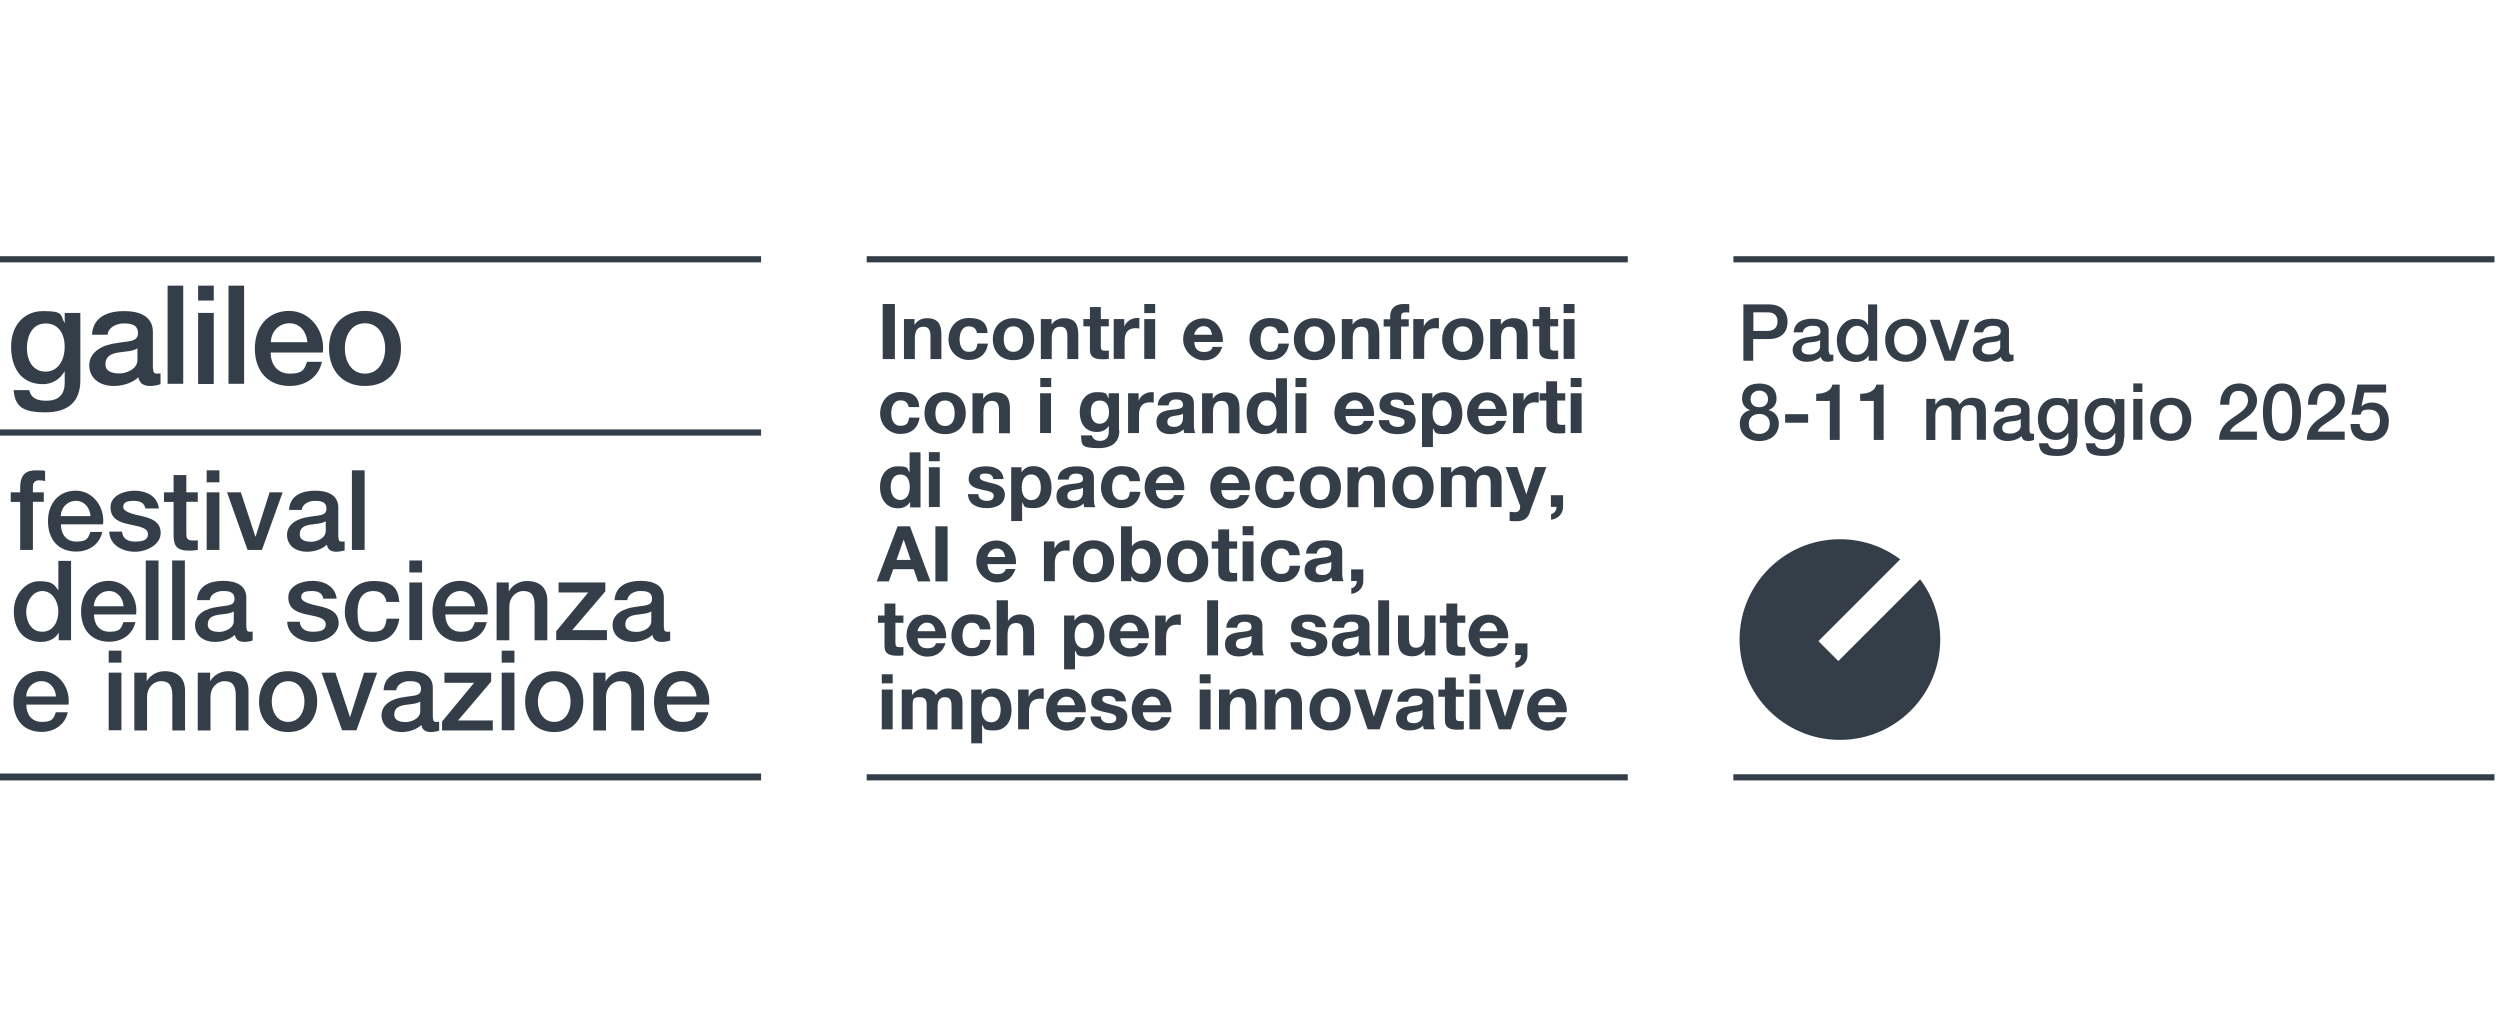 <?xml version="1.0" encoding="UTF-8" standalone="no"?>
<!-- Created with Inkscape (http://www.inkscape.org/) -->

<svg
   version="1.1"
   id="svg2"
   width="2444.44"
   height="1013.333"
   viewBox="0 0 2444.44 1013.333"
   sodipodi:docname="Orizzontale_1375_GAL.ai"
   xmlns:inkscape="http://www.inkscape.org/namespaces/inkscape"
   xmlns:sodipodi="http://sodipodi.sourceforge.net/DTD/sodipodi-0.dtd"
   xmlns="http://www.w3.org/2000/svg"
   xmlns:svg="http://www.w3.org/2000/svg">
  <defs
     id="defs6">
    <clipPath
       clipPathUnits="userSpaceOnUse"
       id="clipPath20">
      <path
         d="M 0,0 H 1833.333 V 760 H 0 Z"
         id="path18" />
    </clipPath>
    <clipPath
       clipPathUnits="userSpaceOnUse"
       id="clipPath592">
      <path
         d="M 0,760 H 1833.333 V 0 H 0 Z"
         id="path590" />
    </clipPath>
  </defs>
  <sodipodi:namedview
     id="namedview4"
     pagecolor="#ffffff"
     bordercolor="#000000"
     borderopacity="0.25"
     inkscape:showpageshadow="2"
     inkscape:pageopacity="0.0"
     inkscape:pagecheckerboard="0"
     inkscape:deskcolor="#d1d1d1" />
  <g
     id="g8"
     inkscape:groupmode="layer"
     inkscape:label="Orizzontale_1375_GAL"
     transform="matrix(1.333,0,0,-1.333,0,1013.333)">
    <path
       d="m 0,187.734 h 558.266 v 5.068 H 0 Z"
       style="fill:#343e48;fill-opacity:1;fill-rule:nonzero;stroke:none"
       id="path10" />
    <path
       d="m 647.467,537.2 h 8.933 v -40.4 h -8.933 z"
       style="fill:#343e48;fill-opacity:1;fill-rule:nonzero;stroke:none"
       id="path12" />
    <g
       id="g14">
      <g
         id="g16"
         clip-path="url(#clipPath20)">
        <g
           id="g22"
           transform="translate(663.2,526.133)">
          <path
             d="m 0,0 h 7.6 v -4.133 h 0.133 c 2,3.333 5.6,4.8 8.934,4.8 8.533,0 10.666,-4.8 10.666,-12 v -18 h -8 V -12.8 c 0,4.8 -1.333,7.2 -5.2,7.2 -3.866,0 -6.266,-2.4 -6.266,-8.4 v -15.333 h -8 l 0,29.333 z"
             style="fill:#343e48;fill-opacity:1;fill-rule:nonzero;stroke:none"
             id="path24" />
        </g>
        <g
           id="g26"
           transform="translate(716.667,515.733)">
          <path
             d="m 0,0 c -0.533,3.333 -2.533,5.067 -6,5.067 -5.2,0 -6.8,-5.2 -6.8,-9.467 0,-4.267 1.6,-9.2 6.667,-9.2 5.066,0 5.866,2.267 6.4,6 H 8 c -1.067,-7.733 -6.267,-12 -14.133,-12 -7.867,0 -14.8,6.267 -14.8,14.933 C -20.933,4 -15.467,11.2 -6,11.2 3.467,11.2 7.333,7.6 7.733,0.133 H 0 Z"
             style="fill:#343e48;fill-opacity:1;fill-rule:nonzero;stroke:none"
             id="path28" />
        </g>
        <g
           id="g30"
           transform="translate(743.333,526.8)">
          <path
             d="M 0,0 C 9.2,0 15.2,-6.133 15.2,-15.467 15.2,-24.8 9.2,-30.8 0,-30.8 c -9.2,0 -15.067,6.133 -15.067,15.333 0,9.2 6,15.467 15.067,15.467 m 0,-24.667 c 5.467,0 7.067,4.667 7.067,9.334 0,4.666 -1.6,9.333 -7.067,9.333 -5.467,0 -7.067,-4.667 -7.067,-9.333 0,-4.667 1.734,-9.334 7.067,-9.334"
             style="fill:#343e48;fill-opacity:1;fill-rule:nonzero;stroke:none"
             id="path32" />
        </g>
        <g
           id="g34"
           transform="translate(763.733,526.133)">
          <path
             d="m 0,0 h 7.6 v -4.133 c 2,3.333 5.6,4.8 8.933,4.8 8.534,0 10.667,-4.8 10.667,-12 v -18 h -8 V -12.8 c 0,4.8 -1.333,7.2 -5.2,7.2 -3.867,0 -6.267,-2.4 -6.267,-8.4 v -15.333 h -8 V 0 h 0.134 z"
             style="fill:#343e48;fill-opacity:1;fill-rule:nonzero;stroke:none"
             id="path36" />
        </g>
        <g
           id="g38"
           transform="translate(807.467,526.133)">
          <path
             d="M 0,0 H 5.867 V -5.333 H 0 v -14.534 c 0,-2.666 0.667,-3.333 3.333,-3.333 2.667,0 1.734,0 2.534,0.267 V -29.2 C 4.533,-29.467 2.8,-29.467 1.2,-29.467 c -4.933,0 -9.2,1.067 -9.2,6.934 v 17.2 h -4.8 V 0 H -8 v 8.8 h 8 z"
             style="fill:#343e48;fill-opacity:1;fill-rule:nonzero;stroke:none"
             id="path40" />
        </g>
        <g
           id="g42"
           transform="translate(817.067,526.133)">
          <path
             d="m 0,0 h 7.6 v -5.467 c 1.467,3.734 5.333,6.267 9.333,6.267 4,0 1.2,-0.133 1.734,-0.267 v -7.466 c -0.8,0.133 -1.867,0.266 -2.934,0.266 -6,0 -7.866,-4.133 -7.866,-9.333 v -13.2 h -8 V 0 Z"
             style="fill:#343e48;fill-opacity:1;fill-rule:nonzero;stroke:none"
             id="path44" />
        </g>
        <path
           d="m 847.333,530.533 h -8 v 6.667 h 8 z m -8,-4.4 h 8 v -29.2 h -8 z"
           style="fill:#343e48;fill-opacity:1;fill-rule:nonzero;stroke:none"
           id="path46" />
        <g
           id="g48"
           transform="translate(876,509.467)">
          <path
             d="m 0,0 c 0.267,-5.2 2.667,-7.467 7.2,-7.467 4.533,0 5.867,2 6.267,3.734 h 7.066 C 18.267,-10.667 13.467,-13.6 6.8,-13.6 c -6.667,0 -14.933,6.267 -14.933,15.333 0,9.067 6,15.467 14.933,15.467 8.933,0 14.8,-8.4 14.133,-17.333 L 0,-0.133 Z m 13.067,5.2 c -0.8,4.133 -2.534,6.267 -6.4,6.267 C 2.8,11.467 0.133,7.467 0,5.2 Z"
             style="fill:#343e48;fill-opacity:1;fill-rule:nonzero;stroke:none"
             id="path50" />
        </g>
        <g
           id="g52"
           transform="translate(937.467,515.733)">
          <path
             d="m 0,0 c -0.533,3.333 -2.533,5.067 -6,5.067 -5.2,0 -6.8,-5.2 -6.8,-9.467 0,-4.267 1.6,-9.2 6.667,-9.2 5.066,0 5.866,2.267 6.4,6 H 8 c -1.067,-7.733 -6.267,-12 -14.133,-12 -7.867,0 -14.8,6.267 -14.8,14.933 C -20.933,4 -15.467,11.2 -6,11.2 3.467,11.2 7.333,7.6 7.733,0.133 H 0 Z"
             style="fill:#343e48;fill-opacity:1;fill-rule:nonzero;stroke:none"
             id="path54" />
        </g>
        <g
           id="g56"
           transform="translate(964.133,526.8)">
          <path
             d="M 0,0 C 9.2,0 15.2,-6.133 15.2,-15.467 15.2,-24.8 9.2,-30.8 0,-30.8 c -9.2,0 -15.067,6.133 -15.067,15.333 0,9.2 6,15.467 15.067,15.467 m 0,-24.667 c 5.467,0 7.067,4.667 7.067,9.334 0,4.666 -1.6,9.333 -7.067,9.333 -5.467,0 -7.067,-4.667 -7.067,-9.333 0,-4.667 1.6,-9.334 7.067,-9.334"
             style="fill:#343e48;fill-opacity:1;fill-rule:nonzero;stroke:none"
             id="path58" />
        </g>
        <g
           id="g60"
           transform="translate(984.533,526.133)">
          <path
             d="m 0,0 h 7.6 v -4.133 c 2,3.333 5.6,4.8 8.933,4.8 8.534,0 10.667,-4.8 10.667,-12 v -18 h -8 V -12.8 c 0,4.8 -1.333,7.2 -5.2,7.2 -3.867,0 -6.267,-2.4 -6.267,-8.4 v -15.333 h -8 V 0 h 0.134 z"
             style="fill:#343e48;fill-opacity:1;fill-rule:nonzero;stroke:none"
             id="path62" />
        </g>
        <g
           id="g64"
           transform="translate(1019.733,520.667)">
          <path
             d="M 0,0 H -4.8 V 5.333 H 0 V 7.6 c 0,5.2 3.2,8.933 9.733,8.933 6.534,0 2.934,-0.133 4.267,-0.266 v -6 C 13.067,10.4 12,10.4 11.067,10.4 8.8,10.4 8,9.467 8,7.067 V 5.333 h 5.6 V 0 H 8 V -23.867 H 0 Z"
             style="fill:#343e48;fill-opacity:1;fill-rule:nonzero;stroke:none"
             id="path66" />
        </g>
        <g
           id="g68"
           transform="translate(1036.8,526.133)">
          <path
             d="m 0,0 h 7.6 v -5.467 c 1.467,3.734 5.333,6.267 9.333,6.267 4,0 1.2,-0.133 1.734,-0.267 v -7.466 c -0.8,0.133 -1.867,0.266 -2.934,0.266 -6,0 -7.866,-4.133 -7.866,-9.333 v -13.2 h -8 V 0 Z"
             style="fill:#343e48;fill-opacity:1;fill-rule:nonzero;stroke:none"
             id="path70" />
        </g>
        <g
           id="g72"
           transform="translate(1072.933,526.8)">
          <path
             d="M 0,0 C 9.2,0 15.2,-6.133 15.2,-15.467 15.2,-24.8 9.2,-30.8 0,-30.8 c -9.2,0 -15.067,6.133 -15.067,15.333 0,9.2 6,15.467 15.067,15.467 m 0,-24.667 c 5.467,0 7.067,4.667 7.067,9.334 0,4.666 -1.6,9.333 -7.067,9.333 -5.467,0 -7.067,-4.667 -7.067,-9.333 0,-4.667 1.734,-9.334 7.067,-9.334"
             style="fill:#343e48;fill-opacity:1;fill-rule:nonzero;stroke:none"
             id="path74" />
        </g>
        <g
           id="g76"
           transform="translate(1093.333,526.133)">
          <path
             d="m 0,0 h 7.6 v -4.133 c 2,3.333 5.6,4.8 8.933,4.8 8.534,0 10.667,-4.8 10.667,-12 v -18 h -8 V -12.8 c 0,4.8 -1.333,7.2 -5.2,7.2 -3.867,0 -6.267,-2.4 -6.267,-8.4 v -15.333 h -8 V 0 h 0.134 z"
             style="fill:#343e48;fill-opacity:1;fill-rule:nonzero;stroke:none"
             id="path78" />
        </g>
        <g
           id="g80"
           transform="translate(1137.066,526.133)">
          <path
             d="M 0,0 H 5.867 V -5.333 H 0 v -14.534 c 0,-2.666 0.667,-3.333 3.333,-3.333 2.667,0 1.734,0 2.534,0.267 V -29.2 C 4.533,-29.467 2.8,-29.467 1.2,-29.467 c -4.933,0 -9.2,1.067 -9.2,6.934 v 17.2 h -4.8 V 0 H -8 v 8.8 h 8 z"
             style="fill:#343e48;fill-opacity:1;fill-rule:nonzero;stroke:none"
             id="path82" />
        </g>
        <path
           d="m 1154.933,530.533 h -8 v 6.667 h 8 z m -8,-4.4 h 8 v -29.2 h -8 z"
           style="fill:#343e48;fill-opacity:1;fill-rule:nonzero;stroke:none"
           id="path84" />
        <g
           id="g86"
           transform="translate(666.533,461.467)">
          <path
             d="m 0,0 c -0.533,3.333 -2.533,5.067 -6,5.067 -5.2,0 -6.8,-5.2 -6.8,-9.467 0,-4.267 1.6,-9.2 6.667,-9.2 5.066,0 5.866,2.267 6.4,6 H 8 c -1.067,-7.733 -6.267,-12 -14.133,-12 -7.867,0 -14.8,6.267 -14.8,14.933 C -20.933,4 -15.467,11.2 -6,11.2 3.467,11.2 7.333,7.6 7.733,0.133 H 0 Z"
             style="fill:#343e48;fill-opacity:1;fill-rule:nonzero;stroke:none"
             id="path88" />
        </g>
        <g
           id="g90"
           transform="translate(693.2,472.533)">
          <path
             d="M 0,0 C 9.2,0 15.2,-6.133 15.2,-15.467 15.2,-24.8 9.2,-30.8 0,-30.8 c -9.2,0 -15.067,6.133 -15.067,15.333 C -15.067,-6.133 -9.2,0 0,0 m 0,-24.8 c 5.467,0 7.067,4.667 7.067,9.333 0,4.667 -1.6,9.334 -7.067,9.334 -5.467,0 -7.067,-4.667 -7.067,-9.334 0,-4.666 1.6,-9.333 7.067,-9.333"
             style="fill:#343e48;fill-opacity:1;fill-rule:nonzero;stroke:none"
             id="path92" />
        </g>
        <g
           id="g94"
           transform="translate(713.6,471.733)">
          <path
             d="m 0,0 h 7.6 v -4.133 c 2,3.333 5.6,4.8 8.933,4.8 8.534,0 10.667,-4.8 10.667,-12 v -18 h -8 V -12.8 c 0,4.8 -1.333,7.2 -5.2,7.2 -3.867,0 -6.267,-2.4 -6.267,-8.4 v -15.333 h -8 V 0 h 0.134 z"
             style="fill:#343e48;fill-opacity:1;fill-rule:nonzero;stroke:none"
             id="path96" />
        </g>
        <path
           d="m 771.067,476.267 h -8 v 6.667 h 8 z m -8.134,-4.534 h 8 v -29.2 h -8 z"
           style="fill:#343e48;fill-opacity:1;fill-rule:nonzero;stroke:none"
           id="path98" />
        <g
           id="g100"
           transform="translate(821.067,444.4)">
          <path
             d="m 0,0 c 0,-4.8 -1.733,-12.933 -15.2,-12.933 -13.467,0 -12.4,2.8 -12.933,9.333 h 8 c 0.8,-2.933 3.066,-4 6,-4 4.4,0 6.533,2.933 6.4,7.2 v 3.867 c -1.734,-3.067 -5.2,-4.534 -8.8,-4.534 -8.8,0 -12.534,6.667 -12.534,14.667 0,8 4.4,14.533 12.534,14.533 8.133,0 6.666,-1.333 8.666,-4.666 v 3.866 h 7.6 L -0.267,0 Z m -7.6,13.067 c 0,4.8 -1.6,8.933 -6.8,8.933 -5.2,0 -6.533,-4 -6.533,-8.267 0,-4.266 1.466,-8.8 6.533,-8.8 4.533,0.134 6.8,4 6.8,8.134"
             style="fill:#343e48;fill-opacity:1;fill-rule:nonzero;stroke:none"
             id="path102" />
        </g>
        <g
           id="g104"
           transform="translate(827.6,471.733)">
          <path
             d="m 0,0 h 7.6 v -5.467 c 1.467,3.734 5.333,6.267 9.333,6.267 4,0 1.2,-0.133 1.734,-0.267 v -7.466 c -0.8,0.133 -1.867,0.266 -2.934,0.266 -6,0 -7.866,-4.133 -7.866,-9.333 v -13.2 h -8 V 0 Z"
             style="fill:#343e48;fill-opacity:1;fill-rule:nonzero;stroke:none"
             id="path106" />
        </g>
        <g
           id="g108"
           transform="translate(849.2,462.8)">
          <path
             d="m 0,0 c 0.4,7.467 7.2,9.733 13.733,9.733 6.534,0 12.8,-1.333 12.8,-8.266 v -15.2 c 0,-2.667 0.267,-5.334 1.067,-6.534 h -8.133 c -0.267,0.934 -0.534,1.867 -0.534,2.8 -2.533,-2.666 -6.266,-3.6 -9.866,-3.6 -5.6,0 -10,2.8 -10,8.8 0,13.334 19.733,6.134 19.466,12.667 0,3.333 -2.4,4 -5.2,4 C 10.533,4.4 8.267,3.2 8,0 Z M 18.533,-6 C 17.2,-7.2 14.4,-7.2 11.867,-7.733 c -2.534,-0.4 -4.8,-1.334 -4.8,-4.267 0,-2.933 2.266,-3.733 4.933,-3.733 6.267,0 6.533,4.933 6.533,6.666 z"
             style="fill:#343e48;fill-opacity:1;fill-rule:nonzero;stroke:none"
             id="path110" />
        </g>
        <g
           id="g112"
           transform="translate(882,471.733)">
          <path
             d="m 0,0 h 7.6 v -4.133 c 2,3.333 5.6,4.8 8.933,4.8 8.534,0 10.667,-4.8 10.667,-12 v -18 h -8 V -12.8 c 0,4.8 -1.333,7.2 -5.2,7.2 -3.867,0 -6.267,-2.4 -6.267,-8.4 v -15.333 h -8 V 0 h 0.134 z"
             style="fill:#343e48;fill-opacity:1;fill-rule:nonzero;stroke:none"
             id="path114" />
        </g>
        <g
           id="g116"
           transform="translate(936.4,446.267)">
          <path
             d="m 0,0 v 0 c -2,-3.2 -5.2,-4.533 -8.933,-4.533 -8.8,0 -13.067,7.466 -13.067,15.6 0,8.133 4.4,15.2 12.933,15.2 8.534,0 6.8,-1.467 8.667,-4.4 v 14.666 h 8 v -40.4 H 0 Z m -7.067,20.267 c -5.2,0 -7.066,-4.534 -7.066,-9.334 0,-4.8 2.133,-9.333 7.066,-9.333 4.934,0 6.934,4.667 6.934,9.467 0,4.8 -1.734,9.2 -6.934,9.2"
             style="fill:#343e48;fill-opacity:1;fill-rule:nonzero;stroke:none"
             id="path118" />
        </g>
        <path
           d="m 958.267,476.267 h -8 v 6.667 h 8 z m -8,-4.534 h 8 v -29.2 h -8 z"
           style="fill:#343e48;fill-opacity:1;fill-rule:nonzero;stroke:none"
           id="path120" />
        <g
           id="g122"
           transform="translate(986.933,455.2)">
          <path
             d="m 0,0 c 0.267,-5.2 2.667,-7.467 7.2,-7.467 4.533,0 5.867,2 6.267,3.734 h 7.066 C 18.267,-10.667 13.467,-13.6 6.8,-13.6 c -6.667,0 -14.933,6.267 -14.933,15.333 0,9.067 6,15.467 14.933,15.467 8.933,0 14.8,-8.4 14.133,-17.333 L 0,-0.133 Z m 13.067,5.067 c -0.8,4.133 -2.534,6.266 -6.4,6.266 -3.867,0 -6.534,-4 -6.667,-6.266 z"
             style="fill:#343e48;fill-opacity:1;fill-rule:nonzero;stroke:none"
             id="path124" />
        </g>
        <g
           id="g126"
           transform="translate(1018.933,452)">
          <path
             d="m 0,0 c 0,-3.467 3.067,-4.933 6.133,-4.933 3.067,0 5.2,0.933 5.2,3.733 0,2.8 -3.333,3.333 -9.066,4.533 -4.667,1.067 -9.334,2.534 -9.334,7.734 0,7.466 6.4,9.333 12.667,9.333 6.267,0 12.267,-2.133 12.933,-9.333 h -7.6 c -0.266,3.066 -2.666,4 -5.466,4 -2.8,0 -4.4,-0.267 -4.4,-2.667 C 1.067,10 5.6,9.067 10.133,8 14.8,6.933 19.467,5.2 19.467,-0.133 19.467,-7.867 12.8,-10.267 6.133,-10.267 -0.533,-10.267 -7.333,-7.733 -7.6,0 Z"
             style="fill:#343e48;fill-opacity:1;fill-rule:nonzero;stroke:none"
             id="path128" />
        </g>
        <g
           id="g130"
           transform="translate(1043.067,471.733)">
          <path
             d="m 0,0 h 7.6 v -3.733 c 2,3.2 5.067,4.533 8.667,4.533 9.2,0 13.333,-7.467 13.333,-15.733 C 29.6,-23.2 25.333,-30 16.8,-30 8.267,-30 10,-28.533 8,-25.6 V -39.467 H 0 Z m 21.733,-14.667 c 0,4.667 -1.866,9.467 -7.066,9.467 -5.2,0 -6.934,-4.667 -6.934,-9.467 0,-4.8 1.867,-9.333 7.067,-9.333 5.2,0 6.933,4.533 6.933,9.333"
             style="fill:#343e48;fill-opacity:1;fill-rule:nonzero;stroke:none"
             id="path132" />
        </g>
        <g
           id="g134"
           transform="translate(1084.267,455.2)">
          <path
             d="m 0,0 c 0.267,-5.2 2.667,-7.467 7.2,-7.467 4.533,0 5.867,2 6.267,3.734 h 7.066 C 18.267,-10.667 13.467,-13.6 6.8,-13.6 c -6.667,0 -14.933,6.267 -14.933,15.333 0,9.067 6,15.467 14.933,15.467 8.933,0 14.8,-8.4 14.133,-17.333 L 0,-0.133 Z m 13.067,5.067 c -0.8,4.133 -2.534,6.266 -6.4,6.266 -3.867,0 -6.534,-4 -6.667,-6.266 z"
             style="fill:#343e48;fill-opacity:1;fill-rule:nonzero;stroke:none"
             id="path136" />
        </g>
        <g
           id="g138"
           transform="translate(1110,471.733)">
          <path
             d="m 0,0 h 7.6 v -5.467 c 1.467,3.734 5.333,6.267 9.333,6.267 4,0 1.2,-0.133 1.734,-0.267 v -7.466 c -0.8,0.133 -1.867,0.266 -2.934,0.266 -6,0 -7.866,-4.133 -7.866,-9.333 v -13.2 h -8 V 0 Z"
             style="fill:#343e48;fill-opacity:1;fill-rule:nonzero;stroke:none"
             id="path140" />
        </g>
        <g
           id="g142"
           transform="translate(1142.267,471.733)">
          <path
             d="M 0,0 H 5.867 V -5.333 H 0 v -14.534 c 0,-2.666 0.667,-3.333 3.333,-3.333 2.667,0 1.734,0 2.534,0.267 V -29.2 C 4.533,-29.467 2.8,-29.467 1.2,-29.467 c -4.933,0 -9.2,1.067 -9.2,6.934 v 17.2 h -4.933 V 0 h 4.8 v 8.8 h 8 V 0 Z"
             style="fill:#343e48;fill-opacity:1;fill-rule:nonzero;stroke:none"
             id="path144" />
        </g>
        <path
           d="m 1160.133,476.267 h -8 v 6.667 h 8 z m -8,-4.534 h 8 v -29.2 h -8 z"
           style="fill:#343e48;fill-opacity:1;fill-rule:nonzero;stroke:none"
           id="path146" />
        <g
           id="g148"
           transform="translate(667.467,391.867)">
          <path
             d="m 0,0 v 0 c -2,-3.2 -5.2,-4.533 -8.933,-4.533 -8.8,0 -13.067,7.466 -13.067,15.6 0,8.133 4.4,15.2 12.933,15.2 8.534,0 6.8,-1.467 8.667,-4.4 h 0.133 v 14.666 h 8 v -40.4 h -7.6 V 0 Z m -7.067,20.267 c -5.2,0 -7.066,-4.534 -7.066,-9.334 0,-4.8 2.133,-9.333 7.066,-9.333 4.934,0 6.934,4.667 6.934,9.467 0,4.8 -1.734,9.2 -6.934,9.2"
             style="fill:#343e48;fill-opacity:1;fill-rule:nonzero;stroke:none"
             id="path150" />
        </g>
        <path
           d="m 689.333,421.867 h -8 v 6.667 h 8 z m -8,-4.4 h 8 v -29.2 h -8 z"
           style="fill:#343e48;fill-opacity:1;fill-rule:nonzero;stroke:none"
           id="path152" />
        <g
           id="g154"
           transform="translate(717.6,397.733)">
          <path
             d="m 0,0 c 0,-3.467 3.067,-4.933 6.133,-4.933 3.067,0 5.2,0.933 5.2,3.733 0,2.8 -3.333,3.333 -9.066,4.533 -4.667,1.067 -9.334,2.534 -9.334,7.734 0,7.466 6.4,9.333 12.667,9.333 6.267,0 12.267,-2.133 12.933,-9.333 h -7.6 c -0.266,3.066 -2.666,4 -5.466,4 -2.8,0 -4.4,-0.267 -4.4,-2.667 C 1.067,10 5.6,9.067 10.133,8 14.8,6.933 19.467,5.2 19.467,-0.133 19.467,-7.867 12.8,-10.267 6.133,-10.267 -0.533,-10.267 -7.333,-7.733 -7.6,0 Z"
             style="fill:#343e48;fill-opacity:1;fill-rule:nonzero;stroke:none"
             id="path156" />
        </g>
        <g
           id="g158"
           transform="translate(741.733,417.467)">
          <path
             d="m 0,0 h 7.6 v -3.733 c 2,3.2 5.067,4.533 8.667,4.533 9.2,0 13.333,-7.467 13.333,-15.733 C 29.6,-23.2 25.333,-30 16.8,-30 8.267,-30 10,-28.533 8,-25.6 V -39.467 H 0 Z m 21.733,-14.8 c 0,4.667 -1.866,9.467 -7.066,9.467 -5.2,0 -6.934,-4.667 -6.934,-9.467 0,-4.8 1.867,-9.333 7.067,-9.333 5.2,0.133 6.933,4.666 6.933,9.333"
             style="fill:#343e48;fill-opacity:1;fill-rule:nonzero;stroke:none"
             id="path160" />
        </g>
        <g
           id="g162"
           transform="translate(775.867,408.4)">
          <path
             d="m 0,0 c 0.4,7.467 7.2,9.733 13.733,9.733 6.534,0 12.8,-1.333 12.8,-8.266 v -15.2 c 0,-2.667 0.267,-5.334 1.067,-6.534 h -8.133 c -0.267,0.934 -0.534,1.867 -0.534,2.8 -2.533,-2.666 -6.266,-3.6 -9.866,-3.6 -5.6,0 -10,2.8 -10,8.8 0,13.334 19.733,6.134 19.466,12.667 0,3.333 -2.4,4 -5.2,4 C 10.533,4.4 8.267,3.2 8,0 Z M 18.533,-5.867 C 17.2,-7.067 14.4,-7.067 11.867,-7.6 9.333,-8 7.067,-8.933 7.067,-11.867 7.067,-14.8 9.333,-15.6 12,-15.6 c 6.267,0 6.533,4.933 6.533,6.667 z"
             style="fill:#343e48;fill-opacity:1;fill-rule:nonzero;stroke:none"
             id="path164" />
        </g>
        <g
           id="g166"
           transform="translate(828.533,407.067)">
          <path
             d="m 0,0 c -0.533,3.333 -2.533,5.067 -6,5.067 -5.2,0 -6.8,-5.2 -6.8,-9.467 0,-4.267 1.6,-9.2 6.667,-9.2 5.066,0 5.866,2.267 6.4,6 H 8 c -1.067,-7.733 -6.267,-12 -14.133,-12 -7.867,0 -14.8,6.267 -14.8,14.933 C -20.933,4 -15.467,11.2 -6,11.2 3.467,11.2 7.333,7.6 7.733,0.133 H 0 Z"
             style="fill:#343e48;fill-opacity:1;fill-rule:nonzero;stroke:none"
             id="path168" />
        </g>
        <g
           id="g170"
           transform="translate(847.733,400.8)">
          <path
             d="m 0,0 c 0.267,-5.2 2.667,-7.467 7.2,-7.467 4.533,0 5.867,2 6.267,3.734 h 7.066 C 18.267,-10.667 13.467,-13.6 6.8,-13.6 c -6.667,0 -14.933,6.267 -14.933,15.333 0,9.067 6,15.467 14.933,15.467 8.933,0 14.8,-8.4 14.133,-17.333 L 0,-0.133 Z m 13.067,5.067 c -0.8,4.133 -2.534,6.266 -6.4,6.266 -3.867,0 -6.534,-4 -6.667,-6.266 z"
             style="fill:#343e48;fill-opacity:1;fill-rule:nonzero;stroke:none"
             id="path172" />
        </g>
        <g
           id="g174"
           transform="translate(895.867,400.8)">
          <path
             d="m 0,0 c 0.267,-5.2 2.667,-7.467 7.2,-7.467 4.533,0 5.867,2 6.267,3.734 h 7.066 C 18.267,-10.667 13.467,-13.6 6.8,-13.6 c -6.667,0 -14.933,6.267 -14.933,15.333 0,9.067 6,15.467 14.933,15.467 8.933,0 14.8,-8.4 14.133,-17.333 L 0,-0.133 Z m 13.067,5.067 c -0.8,4.133 -2.534,6.266 -6.4,6.266 -3.867,0 -6.534,-4 -6.667,-6.266 z"
             style="fill:#343e48;fill-opacity:1;fill-rule:nonzero;stroke:none"
             id="path176" />
        </g>
        <g
           id="g178"
           transform="translate(941.6,407.067)">
          <path
             d="m 0,0 c -0.533,3.333 -2.533,5.067 -6,5.067 -5.2,0 -6.8,-5.2 -6.8,-9.467 0,-4.267 1.6,-9.2 6.667,-9.2 5.066,0 5.866,2.267 6.4,6 H 8 c -1.067,-7.733 -6.267,-12 -14.133,-12 -7.867,0 -14.8,6.267 -14.8,14.933 C -20.933,4 -15.467,11.2 -6,11.2 3.467,11.2 7.333,7.6 7.733,0.133 H 0 Z"
             style="fill:#343e48;fill-opacity:1;fill-rule:nonzero;stroke:none"
             id="path180" />
        </g>
        <g
           id="g182"
           transform="translate(968.4,418.133)">
          <path
             d="M 0,0 C 9.2,0 15.2,-6.133 15.2,-15.467 15.2,-24.8 9.2,-30.8 0,-30.8 c -9.2,0 -15.067,6.133 -15.067,15.333 C -15.067,-6 -9.2,0 0,0 m 0,-24.667 c 5.467,0 7.067,4.667 7.067,9.334 0,4.666 -1.6,9.333 -7.067,9.333 -5.467,0 -7.067,-4.667 -7.067,-9.333 0,-4.667 1.6,-9.334 7.067,-9.334"
             style="fill:#343e48;fill-opacity:1;fill-rule:nonzero;stroke:none"
             id="path184" />
        </g>
        <g
           id="g186"
           transform="translate(988.667,417.467)">
          <path
             d="m 0,0 h 7.6 v -4.133 c 2,3.333 5.6,4.8 8.933,4.8 8.534,0 10.667,-4.8 10.667,-12 v -18 h -8 V -12.8 c 0,4.8 -1.333,7.2 -5.2,7.2 -3.867,0 -6.267,-2.4 -6.267,-8.4 v -15.333 h -8 V 0 h 0.134 z"
             style="fill:#343e48;fill-opacity:1;fill-rule:nonzero;stroke:none"
             id="path188" />
        </g>
        <g
           id="g190"
           transform="translate(1036.4,418.133)">
          <path
             d="M 0,0 C 9.2,0 15.2,-6.133 15.2,-15.467 15.2,-24.8 9.2,-30.8 0,-30.8 c -9.2,0 -15.067,6.133 -15.067,15.333 C -15.067,-6.267 -9.2,0 0,0 m 0,-24.667 c 5.467,0 7.067,4.667 7.067,9.334 0,4.666 -1.6,9.333 -7.067,9.333 -5.467,0 -7.067,-4.667 -7.067,-9.333 0,-4.667 1.6,-9.334 7.067,-9.334"
             style="fill:#343e48;fill-opacity:1;fill-rule:nonzero;stroke:none"
             id="path192" />
        </g>
        <g
           id="g194"
           transform="translate(1056.933,417.467)">
          <path
             d="m 0,0 h 7.6 v -4 c 2.133,2.933 5.067,4.8 8.933,4.8 3.867,0 6.934,-1.333 8.534,-4.8 1.733,2.533 4.8,4.8 8.8,4.8 6.266,0 10.666,-2.933 10.666,-10.4 v -19.6 h -8 v 16.533 c 0,3.867 -0.4,7.067 -4.933,7.067 -4.533,0 -5.333,-3.733 -5.333,-7.467 v -16.266 h -8 v 16.4 c 0,3.333 0.266,7.333 -4.8,7.333 C 8.4,-5.6 8,-6.667 8,-12.267 V -29.2 H 0 V 0 h -0.133 z"
             style="fill:#343e48;fill-opacity:1;fill-rule:nonzero;stroke:none"
             id="path196" />
        </g>
        <g
           id="g198"
           transform="translate(1122.267,384.533)">
          <path
             d="m 0,0 c -1.733,-4.667 -4.533,-6.667 -10,-6.667 -5.467,0 -3.333,0.134 -4.933,0.267 v 6.667 c 1.466,-0.134 3.066,-0.4 4.666,-0.267 2.134,0.267 3.067,1.867 3.067,3.733 0,1.867 0,1.2 -0.4,1.867 l -10.267,27.467 h 8.534 l 6.666,-20 6.4,20 H 12 L -0.133,0 Z"
             style="fill:#343e48;fill-opacity:1;fill-rule:nonzero;stroke:none"
             id="path200" />
        </g>
        <g
           id="g202"
           transform="translate(1137.6,396.933)">
          <path
             d="m 0,0 h 8.933 v -8.667 c 0,-5.2 -4,-8.666 -8.8,-9.333 v 4.133 c 2.267,0.4 4.134,2.8 4,5.334 l -4.133,0 z"
             style="fill:#343e48;fill-opacity:1;fill-rule:nonzero;stroke:none"
             id="path204" />
        </g>
        <g
           id="g206"
           transform="translate(658.4,374.133)">
          <path
             d="m 0,0 h 9.067 l 15.066,-40.4 h -9.2 l -3.066,8.933 H -3.2 L -6.4,-40.4 h -8.933 z M -0.8,-24.667 H 9.6 l -5.067,14.8 H 4.4 Z"
             style="fill:#343e48;fill-opacity:1;fill-rule:nonzero;stroke:none"
             id="path208" />
        </g>
        <path
           d="m 686.133,374.133 h 8.933 v -40.4 h -8.933 z"
           style="fill:#343e48;fill-opacity:1;fill-rule:nonzero;stroke:none"
           id="path210" />
        <g
           id="g212"
           transform="translate(724.267,346.533)">
          <path
             d="m 0,0 c 0.267,-5.2 2.667,-7.467 7.2,-7.467 4.533,0 5.867,2 6.267,3.734 h 7.066 C 18.267,-10.667 13.467,-13.6 6.8,-13.6 c -6.667,0 -14.933,6.267 -14.933,15.333 0,9.067 6,15.467 14.933,15.467 8.933,0 14.8,-8.4 14.133,-17.333 L 0,-0.133 Z m 13.067,5.067 c -0.8,4.133 -2.534,6.266 -6.4,6.266 -3.867,0 -6.534,-4 -6.667,-6.266 z"
             style="fill:#343e48;fill-opacity:1;fill-rule:nonzero;stroke:none"
             id="path214" />
        </g>
        <g
           id="g216"
           transform="translate(765.867,363.067)">
          <path
             d="m 0,0 h 7.6 v -5.467 c 1.467,3.734 5.333,6.267 9.333,6.267 4,0 1.2,-0.133 1.734,-0.267 v -7.466 c -0.8,0.133 -1.867,0.266 -2.934,0.266 -6,0 -7.866,-4.133 -7.866,-9.333 v -13.2 h -8 V 0 Z"
             style="fill:#343e48;fill-opacity:1;fill-rule:nonzero;stroke:none"
             id="path218" />
        </g>
        <g
           id="g220"
           transform="translate(802,363.867)">
          <path
             d="M 0,0 C 9.2,0 15.2,-6.133 15.2,-15.467 15.2,-24.8 9.2,-30.8 0,-30.8 c -9.2,0 -15.067,6.133 -15.067,15.333 C -15.067,-6.267 -9.2,0 0,0 m 0,-24.8 c 5.467,0 7.067,4.667 7.067,9.333 0,4.667 -1.6,9.334 -7.067,9.334 -5.467,0 -7.067,-4.667 -7.067,-9.334 0,-4.666 1.6,-9.333 7.067,-9.333"
             style="fill:#343e48;fill-opacity:1;fill-rule:nonzero;stroke:none"
             id="path222" />
        </g>
        <g
           id="g224"
           transform="translate(822.267,374.133)">
          <path
             d="m 0,0 h 8 v -14.667 c 2,2.934 5.6,4.4 9.2,4.4 5.867,0 12.133,-4.666 12.133,-15.333 0,-10.667 -6.266,-15.467 -12.133,-15.467 -5.867,0 -7.867,1.334 -9.6,4.534 v -3.734 H 0 Z m 14.667,-16.267 c -4.8,0 -6.8,-4.4 -6.8,-9.333 0,-4.933 2.133,-9.333 6.8,-9.333 4.666,0 6.8,4.4 6.8,9.333 0,4.933 -2.134,9.333 -6.8,9.333"
             style="fill:#343e48;fill-opacity:1;fill-rule:nonzero;stroke:none"
             id="path226" />
        </g>
        <g
           id="g228"
           transform="translate(871.067,363.867)">
          <path
             d="M 0,0 C 9.2,0 15.2,-6.133 15.2,-15.467 15.2,-24.8 9.2,-30.8 0,-30.8 c -9.2,0 -15.067,6.133 -15.067,15.333 C -15.067,-6.267 -9.2,0 0,0 m 0,-24.8 c 5.467,0 7.067,4.667 7.067,9.333 0,4.667 -1.6,9.334 -7.067,9.334 -5.467,0 -7.067,-4.667 -7.067,-9.334 0,-4.666 1.6,-9.333 7.067,-9.333"
             style="fill:#343e48;fill-opacity:1;fill-rule:nonzero;stroke:none"
             id="path230" />
        </g>
        <g
           id="g232"
           transform="translate(901.6,363.067)">
          <path
             d="M 0,0 H 5.867 V -5.333 H 0 v -14.534 c 0,-2.666 0.667,-3.333 3.333,-3.333 2.667,0 1.734,0 2.534,0.267 V -29.2 C 4.533,-29.467 2.8,-29.467 1.2,-29.467 c -4.933,0 -9.2,1.067 -9.2,6.934 v 17.2 h -4.8 V 0 H -8 v 8.8 h 8 z"
             style="fill:#343e48;fill-opacity:1;fill-rule:nonzero;stroke:none"
             id="path234" />
        </g>
        <path
           d="m 919.467,367.6 h -8 v 6.667 h 8 z m -8,-4.533 h 8 v -29.2 h -8 z"
           style="fill:#343e48;fill-opacity:1;fill-rule:nonzero;stroke:none"
           id="path236" />
        <g
           id="g238"
           transform="translate(945.733,352.8)">
          <path
             d="m 0,0 c -0.533,3.333 -2.533,5.067 -6,5.067 -5.2,0 -6.8,-5.2 -6.8,-9.467 0,-4.267 1.6,-9.2 6.667,-9.2 5.066,0 5.866,2.267 6.4,6 H 8 c -1.067,-7.733 -6.267,-12 -14.133,-12 -7.867,0 -14.8,6.267 -14.8,14.933 C -20.933,4 -15.467,11.2 -6,11.2 3.467,11.2 7.333,7.6 7.733,0.133 H 0 Z"
             style="fill:#343e48;fill-opacity:1;fill-rule:nonzero;stroke:none"
             id="path240" />
        </g>
        <g
           id="g242"
           transform="translate(958,354.133)">
          <path
             d="m 0,0 c 0.4,7.467 7.2,9.733 13.733,9.733 6.534,0 12.8,-1.333 12.8,-8.266 v -15.2 c 0,-2.667 0.267,-5.334 1.067,-6.534 h -8.267 c -0.266,0.934 -0.533,1.867 -0.533,2.8 -2.533,-2.666 -6.267,-3.6 -9.867,-3.6 -5.6,0 -10,2.8 -10,8.8 0,13.334 19.734,6.134 19.467,12.667 0,3.333 -2.4,4 -5.2,4 C 10.4,4.4 8.133,3.2 7.867,0 Z M 18.533,-6 C 17.2,-7.2 14.4,-7.2 11.867,-7.733 c -2.534,-0.4 -4.8,-1.334 -4.8,-4.267 0,-2.933 2.266,-3.733 4.933,-3.733 6.267,0 6.533,4.933 6.533,6.666 z"
             style="fill:#343e48;fill-opacity:1;fill-rule:nonzero;stroke:none"
             id="path244" />
        </g>
        <g
           id="g246"
           transform="translate(991.067,342.533)">
          <path
             d="m 0,0 h 8.933 v -8.667 c 0,-5.2 -4,-8.666 -8.8,-9.333 v 4.133 c 2.267,0.4 4.134,2.8 4,5.334 l -4.133,0 z"
             style="fill:#343e48;fill-opacity:1;fill-rule:nonzero;stroke:none"
             id="path248" />
        </g>
        <g
           id="g250"
           transform="translate(656.8,308.667)">
          <path
             d="M 0,0 H 5.867 V -5.333 H 0 v -14.534 c 0,-2.666 0.667,-3.333 3.333,-3.333 2.667,0 1.734,0 2.534,0.267 V -29.2 C 4.533,-29.467 2.8,-29.467 1.2,-29.467 c -4.933,0 -9.2,1.067 -9.2,6.934 v 17.2 h -4.8 V 0 H -8 v 8.8 h 8 z"
             style="fill:#343e48;fill-opacity:1;fill-rule:nonzero;stroke:none"
             id="path252" />
        </g>
        <g
           id="g254"
           transform="translate(673.067,292.133)">
          <path
             d="m 0,0 c 0.267,-5.2 2.667,-7.467 7.2,-7.467 4.533,0 5.867,2 6.267,3.734 h 7.066 C 18.267,-10.667 13.467,-13.6 6.8,-13.6 c -6.667,0 -14.933,6.267 -14.933,15.333 0,9.067 6,15.467 14.933,15.467 8.933,0 14.8,-8.4 14.133,-17.333 L 0,-0.133 Z m 13.067,5.067 c -0.8,4.133 -2.534,6.266 -6.4,6.266 -3.867,0 -6.534,-4 -6.667,-6.266 z"
             style="fill:#343e48;fill-opacity:1;fill-rule:nonzero;stroke:none"
             id="path256" />
        </g>
        <g
           id="g258"
           transform="translate(718.8,298.4)">
          <path
             d="m 0,0 c -0.533,3.333 -2.533,5.067 -6,5.067 -5.2,0 -6.8,-5.2 -6.8,-9.467 0,-4.267 1.6,-9.2 6.667,-9.2 5.066,0 5.866,2.267 6.4,6 H 8 c -1.067,-7.733 -6.267,-12 -14.133,-12 -7.867,0 -14.8,6.267 -14.8,14.933 C -20.933,4 -15.467,11.2 -6,11.2 3.467,11.2 7.333,7.6 7.733,0.133 H 0 Z"
             style="fill:#343e48;fill-opacity:1;fill-rule:nonzero;stroke:none"
             id="path260" />
        </g>
        <g
           id="g262"
           transform="translate(731.333,319.867)">
          <path
             d="m 0,0 h 8 v -15.2 c 2,3.333 5.6,4.8 8.533,4.8 8.534,0 10.667,-4.8 10.667,-12 v -18 h -8 v 16.533 c 0,4.8 -1.333,7.2 -5.2,7.2 -3.867,0 -6.267,-2.4 -6.267,-8.4 V -40.4 h -8 V 0 h 0.134 z"
             style="fill:#343e48;fill-opacity:1;fill-rule:nonzero;stroke:none"
             id="path264" />
        </g>
        <g
           id="g266"
           transform="translate(780.533,308.667)">
          <path
             d="m 0,0 h 7.6 v -3.733 c 2,3.2 5.067,4.533 8.667,4.533 9.2,0 13.333,-7.467 13.333,-15.733 C 29.6,-23.2 25.333,-30 16.8,-30 8.267,-30 10,-28.533 8,-25.6 V -39.467 H 0 Z m 21.733,-14.667 c 0,4.667 -1.866,9.467 -7.066,9.467 -5.2,0 -6.934,-4.667 -6.934,-9.467 0,-4.8 1.867,-9.333 7.067,-9.333 5.2,0.133 6.933,4.667 6.933,9.333"
             style="fill:#343e48;fill-opacity:1;fill-rule:nonzero;stroke:none"
             id="path268" />
        </g>
        <g
           id="g270"
           transform="translate(821.733,292.133)">
          <path
             d="m 0,0 c 0.267,-5.2 2.667,-7.467 7.2,-7.467 4.533,0 5.867,2 6.267,3.734 h 7.066 C 18.267,-10.667 13.467,-13.6 6.8,-13.6 c -6.667,0 -14.933,6.267 -14.933,15.333 0,9.067 6,15.467 14.933,15.467 8.933,0 14.8,-8.4 14.133,-17.333 L 0,-0.133 Z m 13.067,5.067 c -0.8,4.133 -2.534,6.266 -6.4,6.266 -3.867,0 -6.534,-4 -6.667,-6.266 z"
             style="fill:#343e48;fill-opacity:1;fill-rule:nonzero;stroke:none"
             id="path272" />
        </g>
        <g
           id="g274"
           transform="translate(847.467,308.667)">
          <path
             d="m 0,0 h 7.6 v -5.467 c 1.467,3.734 5.333,6.267 9.333,6.267 4,0 1.2,-0.133 1.734,-0.267 v -7.466 c -0.8,0.133 -1.867,0.266 -2.934,0.266 -6,0 -7.866,-4.133 -7.866,-9.333 v -13.2 h -8 V 0 Z"
             style="fill:#343e48;fill-opacity:1;fill-rule:nonzero;stroke:none"
             id="path276" />
        </g>
        <path
           d="m 885.467,319.867 h 8 v -40.4 h -8 z"
           style="fill:#343e48;fill-opacity:1;fill-rule:nonzero;stroke:none"
           id="path278" />
        <g
           id="g280"
           transform="translate(899.467,299.733)">
          <path
             d="m 0,0 c 0.4,7.467 7.2,9.733 13.733,9.733 6.534,0 12.8,-1.333 12.8,-8.266 v -15.2 c 0,-2.667 0.267,-5.334 1.067,-6.534 h -8.133 c -0.267,0.934 -0.534,1.867 -0.534,2.8 -2.533,-2.666 -6.266,-3.6 -9.866,-3.6 -5.6,0 -10,2.8 -10,8.8 0,13.334 19.733,6.134 19.466,12.667 0,3.333 -2.4,4 -5.2,4 C 10.533,4.4 8.267,3.2 8,0 Z M 18.533,-5.867 C 17.2,-7.067 14.4,-7.067 11.867,-7.6 9.333,-8 7.067,-8.933 7.067,-11.867 7.067,-14.8 9.333,-15.6 12,-15.6 c 6.267,0 6.533,4.933 6.533,6.667 z"
             style="fill:#343e48;fill-opacity:1;fill-rule:nonzero;stroke:none"
             id="path282" />
        </g>
        <g
           id="g284"
           transform="translate(954.133,289.067)">
          <path
             d="m 0,0 c 0,-3.467 3.067,-4.933 6.133,-4.933 3.067,0 5.2,0.933 5.2,3.733 0,2.8 -3.333,3.333 -9.066,4.533 -4.667,1.067 -9.334,2.534 -9.334,7.734 0,7.466 6.4,9.333 12.667,9.333 6.267,0 12.267,-2.133 12.933,-9.333 h -7.6 c -0.266,3.066 -2.666,4 -5.466,4 -2.8,0 -4.4,-0.267 -4.4,-2.667 C 1.067,10 5.6,9.067 10.133,8 14.8,6.933 19.467,5.2 19.467,-0.133 19.467,-7.867 12.8,-10.267 6.133,-10.267 -0.533,-10.267 -7.333,-7.733 -7.6,0 Z"
             style="fill:#343e48;fill-opacity:1;fill-rule:nonzero;stroke:none"
             id="path286" />
        </g>
        <g
           id="g288"
           transform="translate(978,299.733)">
          <path
             d="m 0,0 c 0.4,7.467 7.2,9.733 13.733,9.733 6.534,0 12.8,-1.333 12.8,-8.266 v -15.2 c 0,-2.667 0.267,-5.334 1.067,-6.534 h -8.267 c -0.266,0.934 -0.533,1.867 -0.533,2.8 -2.533,-2.666 -6.267,-3.6 -9.867,-3.6 -5.6,0 -10,2.8 -10,8.8 0,13.334 19.734,6.134 19.467,12.667 0,3.333 -2.4,4 -5.2,4 C 10.4,4.4 8.133,3.2 7.867,0 Z M 18.533,-5.867 C 17.2,-7.067 14.4,-7.067 11.867,-7.6 9.333,-8 7.067,-8.933 7.067,-11.867 7.067,-14.8 9.333,-15.6 12,-15.6 c 6.267,0 6.533,4.933 6.533,6.667 z"
             style="fill:#343e48;fill-opacity:1;fill-rule:nonzero;stroke:none"
             id="path290" />
        </g>
        <path
           d="m 1010.933,319.867 h 8 v -40.4 h -8 z"
           style="fill:#343e48;fill-opacity:1;fill-rule:nonzero;stroke:none"
           id="path292" />
        <g
           id="g294"
           transform="translate(1052.667,279.467)">
          <path
             d="m 0,0 h -7.6 v 4.133 c -2,-3.333 -5.6,-4.8 -8.933,-4.8 -8.534,0 -10.667,4.8 -10.667,12 v 18 h 8 V 12.8 c 0,-4.8 1.333,-7.2 5.2,-7.2 3.867,0 6.267,2.4 6.267,8.4 v 15.333 h 8 L 0.267,0 H 0.133 Z"
             style="fill:#343e48;fill-opacity:1;fill-rule:nonzero;stroke:none"
             id="path296" />
        </g>
        <g
           id="g298"
           transform="translate(1068.933,308.667)">
          <path
             d="M 0,0 H 5.867 V -5.333 H 0 v -14.534 c 0,-2.666 0.667,-3.333 3.333,-3.333 2.667,0 1.734,0 2.534,0.267 V -29.2 C 4.533,-29.467 2.8,-29.467 1.2,-29.467 c -4.933,0 -9.2,1.067 -9.2,6.934 v 17.2 h -4.8 V 0 H -8 v 8.8 h 8 z"
             style="fill:#343e48;fill-opacity:1;fill-rule:nonzero;stroke:none"
             id="path300" />
        </g>
        <g
           id="g302"
           transform="translate(1085.333,292.133)">
          <path
             d="m 0,0 c 0.267,-5.2 2.667,-7.467 7.2,-7.467 4.533,0 5.867,2 6.267,3.734 h 7.066 C 18.267,-10.667 13.467,-13.6 6.8,-13.6 c -6.667,0 -14.933,6.267 -14.933,15.333 0,9.067 6,15.467 14.933,15.467 8.933,0 14.8,-8.4 14.133,-17.333 L 0,-0.133 Z m 13.067,5.067 c -0.8,4.133 -2.534,6.266 -6.4,6.266 -3.867,0 -6.534,-4 -6.667,-6.266 z"
             style="fill:#343e48;fill-opacity:1;fill-rule:nonzero;stroke:none"
             id="path304" />
        </g>
        <g
           id="g306"
           transform="translate(1111.467,288.267)">
          <path
             d="m 0,0 h 8.933 v -8.667 c 0,-5.2 -4,-8.666 -8.8,-9.333 v 4.133 c 2.267,0.4 4.134,2.8 4,5.334 l -4.133,0 z"
             style="fill:#343e48;fill-opacity:1;fill-rule:nonzero;stroke:none"
             id="path308" />
        </g>
        <path
           d="m 654.8,258.933 h -8 v 6.667 h 8 z m -8,-4.533 h 8 v -29.2 h -8 z"
           style="fill:#343e48;fill-opacity:1;fill-rule:nonzero;stroke:none"
           id="path310" />
        <g
           id="g312"
           transform="translate(661.333,254.4)">
          <path
             d="m 0,0 h 7.6 v -4 h 0.133 c 2.134,2.933 5.067,4.8 8.934,4.8 3.866,0 6.933,-1.333 8.533,-4.8 1.733,2.533 4.8,4.8 8.8,4.8 6.267,0 10.667,-2.933 10.667,-10.4 v -19.6 h -8 v 16.533 c 0,3.867 -0.4,7.067 -4.934,7.067 -4.533,0 -5.333,-3.733 -5.333,-7.467 v -16.266 h -8 v 16.4 c 0,3.333 0.267,7.333 -4.8,7.333 -5.067,0 -5.467,-1.067 -5.467,-6.667 V -29.2 h -8 V 0 Z"
             style="fill:#343e48;fill-opacity:1;fill-rule:nonzero;stroke:none"
             id="path314" />
        </g>
        <g
           id="g316"
           transform="translate(712.4,254.4)">
          <path
             d="m 0,0 h 7.6 v -3.733 c 2,3.2 5.067,4.533 8.667,4.533 9.2,0 13.333,-7.467 13.333,-15.733 C 29.6,-23.2 25.333,-30 16.8,-30 8.267,-30 10,-28.533 8,-25.6 V -39.467 H 0 Z m 21.6,-14.667 c 0,4.667 -1.867,9.467 -7.067,9.467 -5.2,0 -6.933,-4.667 -6.933,-9.467 0,-4.8 1.867,-9.333 7.067,-9.333 5.2,0 6.933,4.533 6.933,9.333"
             style="fill:#343e48;fill-opacity:1;fill-rule:nonzero;stroke:none"
             id="path318" />
        </g>
        <g
           id="g320"
           transform="translate(746.933,254.4)">
          <path
             d="m 0,0 h 7.6 v -5.467 c 1.467,3.734 5.333,6.267 9.333,6.267 4,0 1.2,-0.133 1.734,-0.267 v -7.466 c -0.8,0.133 -1.867,0.266 -2.934,0.266 -6,0 -7.866,-4.133 -7.866,-9.333 v -13.2 h -8 V 0 Z"
             style="fill:#343e48;fill-opacity:1;fill-rule:nonzero;stroke:none"
             id="path322" />
        </g>
        <g
           id="g324"
           transform="translate(775.467,237.867)">
          <path
             d="m 0,0 c 0.267,-5.2 2.667,-7.467 7.2,-7.467 4.533,0 5.867,2 6.267,3.734 h 7.066 C 18.267,-10.667 13.467,-13.6 6.8,-13.6 c -6.667,0 -14.933,6.267 -14.933,15.333 0,9.067 6,15.467 14.933,15.467 8.933,0 14.8,-8.4 14.133,-17.333 L 0,-0.133 Z m 13.067,5.067 c -0.8,4.133 -2.534,6.266 -6.4,6.266 -3.867,0 -6.534,-4 -6.667,-6.266 z"
             style="fill:#343e48;fill-opacity:1;fill-rule:nonzero;stroke:none"
             id="path326" />
        </g>
        <g
           id="g328"
           transform="translate(807.467,234.667)">
          <path
             d="m 0,0 c 0,-3.467 3.067,-4.933 6.133,-4.933 3.067,0 5.2,0.933 5.2,3.733 0,2.8 -3.333,3.333 -9.066,4.533 -4.667,1.067 -9.334,2.534 -9.334,7.734 0,7.466 6.4,9.333 12.667,9.333 6.267,0 12.267,-2.133 12.933,-9.333 h -7.6 c -0.266,3.066 -2.666,4 -5.466,4 -2.8,0 -4.4,-0.267 -4.4,-2.667 C 1.067,10 5.6,9.067 10.133,8 14.8,6.933 19.467,5.2 19.467,-0.133 19.467,-7.867 12.8,-10.267 6.133,-10.267 -0.533,-10.267 -7.333,-7.733 -7.6,0 Z"
             style="fill:#343e48;fill-opacity:1;fill-rule:nonzero;stroke:none"
             id="path330" />
        </g>
        <g
           id="g332"
           transform="translate(838.267,237.867)">
          <path
             d="m 0,0 c 0.267,-5.2 2.667,-7.467 7.2,-7.467 4.533,0 5.867,2 6.267,3.734 h 7.066 C 18.267,-10.667 13.467,-13.6 6.8,-13.6 c -6.667,0 -14.933,6.267 -14.933,15.333 0,9.067 6,15.467 14.933,15.467 8.933,0 14.8,-8.4 14.133,-17.333 L 0,-0.133 Z m 13.067,5.067 c -0.8,4.133 -2.534,6.266 -6.4,6.266 -3.867,0 -6.534,-4 -6.667,-6.266 z"
             style="fill:#343e48;fill-opacity:1;fill-rule:nonzero;stroke:none"
             id="path334" />
        </g>
        <path
           d="m 888,258.933 h -8 v 6.667 h 8 z m -8,-4.533 h 8 v -29.2 h -8 z"
           style="fill:#343e48;fill-opacity:1;fill-rule:nonzero;stroke:none"
           id="path336" />
        <g
           id="g338"
           transform="translate(894.4,254.4)">
          <path
             d="m 0,0 h 7.6 v -4.133 c 2,3.333 5.6,4.8 8.933,4.8 8.534,0 10.667,-4.8 10.667,-12 v -18 h -8 V -12.8 c 0,4.8 -1.333,7.2 -5.2,7.2 -3.867,0 -6.267,-2.4 -6.267,-8.4 v -15.333 h -8 V 0 h 0.134 z"
             style="fill:#343e48;fill-opacity:1;fill-rule:nonzero;stroke:none"
             id="path340" />
        </g>
        <g
           id="g342"
           transform="translate(927.867,254.4)">
          <path
             d="m 0,0 h 7.6 v -4.133 c 2,3.333 5.6,4.8 8.933,4.8 8.534,0 10.667,-4.8 10.667,-12 v -18 h -8 V -12.8 c 0,4.8 -1.333,7.2 -5.2,7.2 -3.867,0 -6.267,-2.4 -6.267,-8.4 v -15.333 h -8 V 0 h 0.134 z"
             style="fill:#343e48;fill-opacity:1;fill-rule:nonzero;stroke:none"
             id="path344" />
        </g>
        <g
           id="g346"
           transform="translate(975.6,255.2)">
          <path
             d="M 0,0 C 9.2,0 15.2,-6.133 15.2,-15.467 15.2,-24.8 9.2,-30.8 0,-30.8 c -9.2,0 -15.067,6.133 -15.067,15.333 C -15.067,-6.267 -9.2,0 0,0 m 0,-24.8 c 5.467,0 7.067,4.667 7.067,9.333 0,4.667 -1.6,9.334 -7.067,9.334 -5.467,0 -7.067,-4.667 -7.067,-9.334 0,-4.666 1.6,-9.333 7.067,-9.333"
             style="fill:#343e48;fill-opacity:1;fill-rule:nonzero;stroke:none"
             id="path348" />
        </g>
        <g
           id="g350"
           transform="translate(1012.133,225.2)">
          <path
             d="m 0,0 h -8.933 l -10,29.2 h 8.4 l 6.133,-20 6.133,20 h 8 L -0.133,0 Z"
             style="fill:#343e48;fill-opacity:1;fill-rule:nonzero;stroke:none"
             id="path352" />
        </g>
        <g
           id="g354"
           transform="translate(1024.933,245.467)">
          <path
             d="m 0,0 c 0.4,7.467 7.2,9.733 13.733,9.733 6.534,0 12.8,-1.333 12.8,-8.266 v -15.2 c 0,-2.667 0.267,-5.334 1.067,-6.534 h -8.133 c -0.267,0.934 -0.534,1.867 -0.534,2.8 -2.533,-2.666 -6.266,-3.6 -9.866,-3.6 -5.6,0 -10,2.8 -10,8.8 0,13.334 19.733,6.134 19.466,12.667 0,3.333 -2.4,4 -5.2,4 C 10.533,4.4 8.267,3.2 8,0 Z M 18.533,-6 C 17.2,-7.2 14.4,-7.2 11.867,-7.733 c -2.534,-0.4 -4.8,-1.334 -4.8,-4.267 0,-2.933 2.266,-3.733 4.933,-3.733 6.267,0 6.533,4.933 6.533,6.666 z"
             style="fill:#343e48;fill-opacity:1;fill-rule:nonzero;stroke:none"
             id="path356" />
        </g>
        <g
           id="g358"
           transform="translate(1067.867,254.4)">
          <path
             d="M 0,0 H 5.867 V -5.333 H 0 v -14.534 c 0,-2.666 0.667,-3.333 3.333,-3.333 2.667,0 1.734,0 2.534,0.267 V -29.2 C 4.533,-29.467 2.8,-29.467 1.2,-29.467 c -4.933,0 -9.2,1.067 -9.2,6.934 v 17.2 h -4.8 V 0 H -8 v 8.8 h 8 z"
             style="fill:#343e48;fill-opacity:1;fill-rule:nonzero;stroke:none"
             id="path360" />
        </g>
        <path
           d="m 1085.867,258.933 h -8 v 6.667 h 8 z m -8,-4.533 h 8 v -29.2 h -8 z"
           style="fill:#343e48;fill-opacity:1;fill-rule:nonzero;stroke:none"
           id="path362" />
        <g
           id="g364"
           transform="translate(1108.4,225.2)">
          <path
             d="m 0,0 h -8.933 l -10,29.2 h 8.4 l 6.133,-20 6.133,20 h 8 L -0.133,0 Z"
             style="fill:#343e48;fill-opacity:1;fill-rule:nonzero;stroke:none"
             id="path366" />
        </g>
        <g
           id="g368"
           transform="translate(1128.267,237.867)">
          <path
             d="m 0,0 c 0.267,-5.2 2.667,-7.467 7.2,-7.467 4.533,0 5.867,2 6.267,3.734 h 7.066 C 18.267,-10.667 13.467,-13.6 6.8,-13.6 c -6.667,0 -14.933,6.267 -14.933,15.333 0,9.067 6,15.467 14.933,15.467 8.933,0 14.8,-8.4 14.133,-17.333 L 0,-0.133 Z m 12.933,5.067 c -0.8,4.133 -2.533,6.266 -6.4,6.266 -3.866,0 -6.533,-4 -6.666,-6.266 z"
             style="fill:#343e48;fill-opacity:1;fill-rule:nonzero;stroke:none"
             id="path370" />
        </g>
        <g
           id="g372"
           transform="translate(1278.8,536.933)">
          <path
             d="M 0,0 H 18.267 C 30.133,0 32.4,-7.6 32.4,-12.8 32.4,-18 30.133,-25.467 18.267,-25.467 H 7.2 V -41.333 H 0 Z m 7.2,-19.467 h 10.667 c 3.2,0 7.2,1.6 7.2,6.8 0,5.2 -3.334,6.8 -7.067,6.8 H 7.333 v -13.6 z"
             style="fill:#343e48;fill-opacity:1;fill-rule:nonzero;stroke:none"
             id="path374" />
        </g>
        <g
           id="g376"
           transform="translate(1341.6,502.267)">
          <path
             d="m 0,0 c 0,-1.6 0.4,-2.267 1.6,-2.267 h 0.667 c 0.266,0 0.533,0 0.933,0.134 v -4.534 c -0.933,-0.4 -3.067,-0.8 -4.133,-0.8 -2.667,0 -4.534,0.934 -5.067,3.6 -2.667,-2.533 -6.8,-3.6 -10.4,-3.6 -5.333,0 -10.267,2.934 -10.267,8.8 0,5.867 6,8.667 11.467,9.334 4.8,0.933 8.933,0.266 8.933,4.266 0,4 -3.6,4 -6.266,4 -2.667,0 -6.267,-1.466 -6.667,-4.8 h -6.667 c 0.4,7.734 6.934,10 13.6,10 6.667,0 12,-2.4 12,-8.666 L -0.267,0 Z m -6.667,8.4 c -2,-1.333 -5.2,-1.333 -8.133,-1.733 -2.8,-0.4 -5.333,-1.467 -5.333,-4.934 0,-3.466 3.733,-3.866 6.133,-3.866 2.4,0 7.467,1.466 7.467,5.733 v 4.8 z"
             style="fill:#343e48;fill-opacity:1;fill-rule:nonzero;stroke:none"
             id="path378" />
        </g>
        <g
           id="g380"
           transform="translate(1376.933,495.6)">
          <path
             d="M 0,0 H -6.267 V 4 C -8,0.533 -11.733,-0.933 -15.6,-0.933 c -9.467,0 -14,7.066 -14,16 0,8.933 6.4,15.6 12.933,15.6 6.534,0 8,-1.334 10,-4.667 V 41.333 H 0 Z m -14.8,4.4 c 5.867,0 8.4,5.333 8.4,10.667 0,5.333 -3.2,10.533 -8.267,10.533 -5.066,0 -8.4,-5.6 -8.4,-10.933 0,-5.334 2.534,-10.267 8.267,-10.267"
             style="fill:#343e48;fill-opacity:1;fill-rule:nonzero;stroke:none"
             id="path382" />
        </g>
        <g
           id="g384"
           transform="translate(1382.8,510.667)">
          <path
             d="m 0,0 c 0,9.067 5.6,15.733 15.067,15.733 9.466,0 15.066,-6.666 15.066,-15.733 0,-9.067 -5.6,-15.867 -15.066,-15.867 C 5.6,-15.867 0,-9.2 0,0 m 23.6,0 c 0,5.2 -2.667,10.533 -8.533,10.533 C 9.2,10.533 6.533,5.2 6.533,0 c 0,-5.2 2.667,-10.667 8.534,-10.667 5.866,0 8.533,5.467 8.533,10.667"
             style="fill:#343e48;fill-opacity:1;fill-rule:nonzero;stroke:none"
             id="path386" />
        </g>
        <g
           id="g388"
           transform="translate(1415.6,525.6)">
          <path
             d="M 0,0 H 7.2 L 14.8,-23.067 22.133,0 h 6.8 L 18.267,-30 H 10.8 L -0.133,0 Z"
             style="fill:#343e48;fill-opacity:1;fill-rule:nonzero;stroke:none"
             id="path390" />
        </g>
        <g
           id="g392"
           transform="translate(1473.733,502.267)">
          <path
             d="m 0,0 c 0,-1.6 0.4,-2.267 1.6,-2.267 h 0.667 c 0.266,0 0.533,0 0.933,0.134 v -4.534 c -0.933,-0.4 -3.067,-0.8 -4.133,-0.8 -2.667,0 -4.534,0.934 -5.067,3.6 -2.667,-2.533 -6.8,-3.6 -10.4,-3.6 -5.333,0 -10.267,2.934 -10.267,8.8 0,5.867 6,8.667 11.6,9.334 4.8,0.933 8.934,0.266 8.934,4.266 0,4 -3.6,4 -6.267,4 -2.667,0 -6.267,-1.466 -6.667,-4.8 h -6.666 c 0.4,7.734 6.933,10 13.6,10 6.666,0 12,-2.4 12,-8.666 L -0.133,0 Z m -6.667,8.4 c -2,-1.333 -5.2,-1.333 -8.133,-1.733 -2.8,-0.4 -5.333,-1.467 -5.333,-4.934 0,-3.466 3.733,-3.866 6.133,-3.866 2.4,0 7.467,1.466 7.467,5.733 v 4.8 z"
             style="fill:#343e48;fill-opacity:1;fill-rule:nonzero;stroke:none"
             id="path394" />
        </g>
        <path
           d="m 0,445.2 h 558.267 v -4.533 H 0 Z"
           style="fill:#343e48;fill-opacity:1;fill-rule:nonzero;stroke:none"
           id="path396" />
        <path
           d="m 0,572.267 h 558.267 v -4.533 H 0 Z"
           style="fill:#343e48;fill-opacity:1;fill-rule:nonzero;stroke:none"
           id="path398" />
        <g
           id="g400"
           transform="translate(7.867,399.067)">
          <path
             d="m 0,0 h 6.933 v 3.467 c 0,10.8 5.6,12.666 11.734,12.666 6.133,0 5.2,-0.133 6.533,-0.533 V 8.267 C 24,8.533 22.8,8.8 20.8,8.8 18.8,8.8 16.267,7.867 16.267,4.4 V 0 h 8 v -6.933 h -8 V -42.267 H 6.933 v 35.2 H 0 Z"
             style="fill:#343e48;fill-opacity:1;fill-rule:nonzero;stroke:none"
             id="path402" />
        </g>
        <g
           id="g404"
           transform="translate(44.667,375.467)">
          <path
             d="m 0,0 c 0,-6.667 3.6,-12.533 11.333,-12.533 7.734,0 8.667,2.4 10.267,7.066 h 8.8 c -2,-9.2 -10,-14.4 -19.2,-14.4 -13.333,0 -20.667,9.2 -20.667,22.267 0,13.067 7.867,22.4 20.4,22.4 12.534,0 21.467,-12 20,-24.667 L 0,0.133 Z m 21.733,6.133 c -0.4,5.867 -4.266,11.2 -10.666,11.2 -6.4,0 -10.934,-4.933 -11.2,-11.2 z"
             style="fill:#343e48;fill-opacity:1;fill-rule:nonzero;stroke:none"
             id="path406" />
        </g>
        <g
           id="g408"
           transform="translate(89.467,370.267)">
          <path
             d="m 0,0 c 0.533,-5.467 4.533,-7.333 9.6,-7.333 5.067,0 9.6,0.8 9.467,5.6 C 18.8,3.2 12,3.733 5.2,5.333 -1.733,6.8 -8.4,9.2 -8.4,17.867 -8.4,26.533 1.6,30 9.333,30 17.067,30 26,26.533 27.067,16.933 H 17.2 c -0.933,4.534 -4.4,5.6 -8.533,5.6 -4.134,0 -7.734,-0.666 -7.734,-4.4 0,-3.733 6.934,-5.333 13.734,-6.8 6.8,-1.6 13.733,-4 13.733,-12.4 0,-8.4 -10.133,-13.733 -18.933,-13.733 -8.8,0 -18.534,4.8 -18.8,14.8 z"
             style="fill:#343e48;fill-opacity:1;fill-rule:nonzero;stroke:none"
             id="path410" />
        </g>
        <g
           id="g412"
           transform="translate(120.267,399.067)">
          <path
             d="M 0,0 H 7.067 V 12.667 H 16.4 V 0 h 8.4 v -6.933 h -8.4 v -22.534 c 0,-3.866 0.267,-5.866 4.533,-5.866 4.267,0 2.667,0 3.867,0.266 v -7.2 c -2,-0.266 -4,-0.533 -6,-0.533 -9.867,0 -11.467,3.733 -11.733,10.8 V -7.067 H 0 Z"
             style="fill:#343e48;fill-opacity:1;fill-rule:nonzero;stroke:none"
             id="path414" />
        </g>
        <path
           d="m 151.6,415.2 h 9.333 v -8.8 H 151.6 Z m 0,-16.133 h 9.333 V 356.8 H 151.6 Z"
           style="fill:#343e48;fill-opacity:1;fill-rule:nonzero;stroke:none"
           id="path416" />
        <g
           id="g418"
           transform="translate(166.533,399.067)">
          <path
             d="M 0,0 H 10.133 L 20.8,-32.533 h 0.133 L 31.2,0 h 9.6 L 25.6,-42.267 H 15.067 Z"
             style="fill:#343e48;fill-opacity:1;fill-rule:nonzero;stroke:none"
             id="path420" />
        </g>
        <g
           id="g422"
           transform="translate(248.267,366.133)">
          <path
             d="M 0,0 C 0,-2.267 0.533,-3.2 2.267,-3.2 H 3.2 c 0.4,0 0.8,0.133 1.333,0.133 V -9.6 c -1.333,-0.533 -4.4,-1.067 -5.866,-1.067 -3.867,0 -6.534,1.334 -7.2,5.2 -3.734,-3.6 -9.6,-5.2 -14.667,-5.2 -7.6,0 -14.533,4.134 -14.533,12.4 0,8.267 8.4,12.267 16.266,13.2 6.8,1.334 12.667,0.4 12.667,6 0,5.6 -5.067,5.734 -8.8,5.734 -3.733,0 -8.933,-2.134 -9.333,-6.667 h -9.334 c 0.667,10.933 9.867,14.133 19.2,14.133 9.334,0 16.934,-3.333 16.934,-12.266 L -0.133,0 Z M -9.333,11.733 C -12.133,9.867 -16.667,9.867 -20.8,9.2 c -4,-0.667 -7.6,-2.133 -7.6,-7.067 0,-4.933 5.333,-5.466 8.533,-5.466 3.2,0 10.534,2.133 10.534,8 z"
             style="fill:#343e48;fill-opacity:1;fill-rule:nonzero;stroke:none"
             id="path424" />
        </g>
        <path
           d="m 258.133,415.2 h 9.333 v -58.4 h -9.333 z"
           style="fill:#343e48;fill-opacity:1;fill-rule:nonzero;stroke:none"
           id="path426" />
        <g
           id="g428"
           transform="translate(51.867,290.533)">
          <path
             d="M 0,0 H -8.8 V 5.733 C -11.333,0.8 -16.533,-1.2 -21.867,-1.2 c -13.333,0 -19.866,9.867 -19.866,22.533 0,12.667 9.066,22 18.4,22 9.333,0 11.2,-2 14.133,-6.666 h 0.133 v 21.6 H 0.267 L 0.267,0 H 0.133 Z m -20.933,6.267 c 8.266,0 11.866,7.6 11.866,14.933 0,7.333 -4.533,14.933 -11.733,14.933 -7.2,0 -11.867,-7.866 -11.867,-15.333 0.134,-7.333 3.734,-14.533 11.734,-14.533"
             style="fill:#343e48;fill-opacity:1;fill-rule:nonzero;stroke:none"
             id="path430" />
        </g>
        <g
           id="g432"
           transform="translate(68.933,309.333)">
          <path
             d="m 0,0 c 0,-6.667 3.6,-12.533 11.333,-12.533 7.734,0 8.667,2.4 10.267,7.066 h 8.8 c -2,-9.2 -10,-14.4 -19.2,-14.4 -13.333,0 -20.667,9.2 -20.667,22.267 0,13.067 7.867,22.4 20.4,22.4 12.534,0 21.467,-12 20,-24.667 L 0,0.133 Z m 21.733,6.133 c -0.4,5.867 -4.266,11.2 -10.666,11.2 -6.4,0 -10.934,-4.933 -11.2,-11.2 z"
             style="fill:#343e48;fill-opacity:1;fill-rule:nonzero;stroke:none"
             id="path434" />
        </g>
        <path
           d="m 106.933,349.067 h 9.333 v -58.4 h -9.333 z"
           style="fill:#343e48;fill-opacity:1;fill-rule:nonzero;stroke:none"
           id="path436" />
        <path
           d="m 126.267,349.067 h 9.333 v -58.4 h -9.333 z"
           style="fill:#343e48;fill-opacity:1;fill-rule:nonzero;stroke:none"
           id="path438" />
        <g
           id="g440"
           transform="translate(180.8,300)">
          <path
             d="M 0,0 C 0,-2.267 0.533,-3.2 2.267,-3.2 H 3.2 c 0.4,0 0.8,0.133 1.333,0.133 V -9.6 c -1.333,-0.533 -4.4,-1.067 -5.866,-1.067 -3.867,0 -6.534,1.334 -7.2,5.2 -3.734,-3.6 -9.6,-5.2 -14.667,-5.2 -7.6,0 -14.533,4.134 -14.533,12.4 0,8.267 8.4,12.267 16.266,13.2 6.8,1.334 12.667,0.4 12.667,6 0,5.6 -5.067,5.734 -8.8,5.734 -3.733,0 -8.933,-2.134 -9.333,-6.667 h -9.334 c 0.667,10.933 9.867,14.133 19.2,14.133 9.334,0 16.934,-3.333 16.934,-12.266 L -0.133,0 Z M -9.333,11.733 C -12.133,9.867 -16.667,9.867 -20.8,9.2 c -4,-0.667 -7.6,-2.133 -7.6,-7.067 0,-4.933 5.333,-5.466 8.533,-5.466 3.2,0 10.534,2.133 10.534,8 z"
             style="fill:#343e48;fill-opacity:1;fill-rule:nonzero;stroke:none"
             id="path442" />
        </g>
        <g
           id="g444"
           transform="translate(219.867,304.133)">
          <path
             d="m 0,0 c 0.533,-5.467 4.533,-7.333 9.6,-7.333 5.067,0 9.6,0.8 9.467,5.6 C 18.8,3.2 12,3.733 5.2,5.333 -1.733,6.8 -8.4,9.2 -8.4,17.867 -8.4,26.533 1.6,30 9.333,30 17.067,30 26,26.533 27.067,16.933 h -9.734 c -0.933,4.534 -4.4,5.6 -8.533,5.6 -4.133,0 -7.733,-0.666 -7.733,-4.4 0,-3.733 6.933,-5.333 13.733,-6.8 6.8,-1.6 13.733,-4 13.733,-12.4 C 28.533,-9.467 18.4,-14.8 9.6,-14.8 0.8,-14.8 -8.933,-10 -9.2,0 Z"
             style="fill:#343e48;fill-opacity:1;fill-rule:nonzero;stroke:none"
             id="path446" />
        </g>
        <g
           id="g448"
           transform="translate(283.467,318.667)">
          <path
             d="m 0,0 c -0.8,5.2 -4.4,8 -9.6,8 -5.2,0 -11.6,-2.667 -11.6,-15.333 0,-12.667 3.067,-14.534 11.2,-14.534 8.133,0 9.2,3.467 10.133,9.6 H 9.467 C 7.733,-23.333 0.933,-29.333 -10,-29.333 c -10.933,0 -20.533,9.466 -20.533,21.866 0,12.4 6.933,22.8 20.933,22.8 C 4.4,15.333 8.533,10.4 9.467,0 Z"
             style="fill:#343e48;fill-opacity:1;fill-rule:nonzero;stroke:none"
             id="path450" />
        </g>
        <path
           d="m 300.267,349.067 h 9.333 v -8.8 h -9.333 z m 0,-16.134 h 9.333 v -42.267 h -9.333 z"
           style="fill:#343e48;fill-opacity:1;fill-rule:nonzero;stroke:none"
           id="path452" />
        <g
           id="g454"
           transform="translate(326.667,309.333)">
          <path
             d="m 0,0 c 0,-6.667 3.6,-12.533 11.333,-12.533 7.734,0 8.667,2.4 10.267,7.066 h 8.8 c -2,-9.2 -10,-14.4 -19.2,-14.4 -13.333,0 -20.667,9.2 -20.667,22.267 0,13.067 7.867,22.4 20.4,22.4 12.534,0 21.467,-12 20,-24.667 L 0,0.133 Z m 21.733,6.133 c -0.4,5.867 -4.266,11.2 -10.666,11.2 -6.4,0 -10.934,-4.933 -11.2,-11.2 z"
             style="fill:#343e48;fill-opacity:1;fill-rule:nonzero;stroke:none"
             id="path456" />
        </g>
        <g
           id="g458"
           transform="translate(364.4,332.933)">
          <path
             d="m 0,0 h 8.8 v -6.267 h 0.133 c 2.8,4.534 7.6,7.334 13.2,7.334 9.2,0 14.934,-4.8 14.934,-14.4 V -42.4 h -9.334 v 26.667 c -0.266,6.666 -2.666,9.466 -8.266,9.466 -5.6,0 -10.267,-4.933 -10.267,-11.2 V -42.4 H -0.133 V 0 Z"
             style="fill:#343e48;fill-opacity:1;fill-rule:nonzero;stroke:none"
             id="path460" />
        </g>
        <g
           id="g462"
           transform="translate(409.6,332.933)">
          <path
             d="m 0,0 h 34.4 v -6.533 l -24.267,-28.4 H 35.6 v -7.334 H -1.6 v 6.534 l 23.467,28.4 H 0.133 l 0,7.333 z"
             style="fill:#343e48;fill-opacity:1;fill-rule:nonzero;stroke:none"
             id="path464" />
        </g>
        <g
           id="g466"
           transform="translate(487.067,300)">
          <path
             d="M 0,0 C 0,-2.267 0.533,-3.2 2.267,-3.2 H 3.2 c 0.4,0 0.8,0.133 1.333,0.133 V -9.6 c -1.333,-0.533 -4.4,-1.067 -5.866,-1.067 -3.867,0 -6.534,1.334 -7.2,5.2 -3.734,-3.6 -9.6,-5.2 -14.667,-5.2 -7.6,0 -14.533,4.134 -14.533,12.4 0,8.267 8.4,12.267 16.266,13.2 6.8,1.334 12.667,0.4 12.667,6 0,5.6 -5.067,5.734 -8.8,5.734 -3.733,0 -8.933,-2.134 -9.333,-6.667 h -9.334 c 0.667,10.933 9.867,14.133 19.2,14.133 9.334,0 16.934,-3.333 16.934,-12.266 L -0.133,0 Z M -9.333,11.733 C -12.133,9.867 -16.667,9.867 -20.8,9.2 c -4,-0.667 -7.6,-2.133 -7.6,-7.067 0,-4.933 5.333,-5.466 8.533,-5.466 3.2,0 10.534,2.133 10.534,8 z"
             style="fill:#343e48;fill-opacity:1;fill-rule:nonzero;stroke:none"
             id="path468" />
        </g>
        <g
           id="g470"
           transform="translate(19.333,243.2)">
          <path
             d="m 0,0 c 0,-6.667 3.6,-12.533 11.333,-12.533 7.734,0 8.667,2.4 10.267,7.066 h 8.8 c -2,-9.2 -10,-14.4 -19.2,-14.4 -13.333,0 -20.667,9.2 -20.667,22.267 0,13.067 7.867,22.4 20.4,22.4 12.534,0 21.467,-12 20,-24.667 L 0,0.133 Z m 21.733,6.133 c -0.4,5.867 -4.266,11.2 -10.666,11.2 -6.4,0 -10.934,-4.933 -11.2,-11.2 z"
             style="fill:#343e48;fill-opacity:1;fill-rule:nonzero;stroke:none"
             id="path472" />
        </g>
        <path
           d="m 79.733,282.933 h 9.333 v -8.8 h -9.333 z m 0,-16.133 h 9.333 v -42.267 h -9.333 z"
           style="fill:#343e48;fill-opacity:1;fill-rule:nonzero;stroke:none"
           id="path474" />
        <g
           id="g476"
           transform="translate(98.8,266.8)">
          <path
             d="m 0,0 h 8.8 v -6.267 c 2.8,4.534 7.6,7.334 13.2,7.334 9.2,0 14.933,-4.8 14.933,-14.4 V -42.4 H 27.6 v 26.667 c -0.267,6.666 -2.667,9.466 -8.267,9.466 -5.6,0 -10.266,-4.933 -10.266,-11.2 V -42.4 H -0.267 V 0 Z"
             style="fill:#343e48;fill-opacity:1;fill-rule:nonzero;stroke:none"
             id="path478" />
        </g>
        <g
           id="g480"
           transform="translate(145.333,266.8)">
          <path
             d="m 0,0 h 8.8 v -6.267 c 2.8,4.534 7.6,7.334 13.2,7.334 9.2,0 14.933,-4.8 14.933,-14.4 V -42.4 H 27.6 v 26.667 c -0.267,6.666 -2.667,9.466 -8.267,9.466 -5.6,0 -10.266,-4.933 -10.266,-11.2 V -42.4 H -0.267 V 0 Z"
             style="fill:#343e48;fill-opacity:1;fill-rule:nonzero;stroke:none"
             id="path482" />
        </g>
        <g
           id="g484"
           transform="translate(190,245.6)">
          <path
             d="M 0,0 C 0,12.8 7.867,22.267 21.333,22.267 34.8,22.267 42.667,12.8 42.667,0 42.667,-12.8 34.8,-22.4 21.333,-22.4 7.867,-22.4 0,-12.933 0,0 m 33.333,0 c 0,7.333 -3.733,14.933 -12,14.933 -8.266,0 -12,-7.6 -12,-14.933 0,-7.333 3.734,-14.933 12,-14.933 8.267,0 12,7.6 12,14.933"
             style="fill:#343e48;fill-opacity:1;fill-rule:nonzero;stroke:none"
             id="path486" />
        </g>
        <g
           id="g488"
           transform="translate(235.867,266.8)">
          <path
             d="M 0,0 H 10.133 L 20.8,-32.533 h 0.133 L 31.2,0 h 9.6 L 25.6,-42.267 H 15.067 Z"
             style="fill:#343e48;fill-opacity:1;fill-rule:nonzero;stroke:none"
             id="path490" />
        </g>
        <g
           id="g492"
           transform="translate(317.6,233.867)">
          <path
             d="M 0,0 C 0,-2.267 0.533,-3.2 2.267,-3.2 H 3.2 c 0.4,0 0.8,0.133 1.333,0.133 V -9.6 c -1.333,-0.533 -4.4,-1.067 -5.866,-1.067 -3.867,0 -6.534,1.334 -7.2,5.2 -3.734,-3.6 -9.6,-5.2 -14.667,-5.2 -7.6,0 -14.533,4.134 -14.533,12.4 0,8.267 8.4,12.267 16.266,13.2 6.8,1.334 12.667,0.4 12.667,6 0,5.6 -5.067,5.734 -8.8,5.734 -3.733,0 -8.933,-2.134 -9.333,-6.667 h -9.334 c 0.667,10.933 9.867,14.133 19.2,14.133 9.334,0 16.934,-3.333 16.934,-12.266 L -0.133,0 Z M -9.333,11.733 C -12.133,9.867 -16.667,9.867 -20.8,9.2 c -4,-0.667 -7.6,-2.133 -7.6,-7.067 0,-4.933 5.333,-5.466 8.533,-5.466 3.2,0 10.534,2.133 10.534,8 z"
             style="fill:#343e48;fill-opacity:1;fill-rule:nonzero;stroke:none"
             id="path494" />
        </g>
        <g
           id="g496"
           transform="translate(325.867,266.8)">
          <path
             d="M 0,0 H 34.4 V -6.533 L 10.133,-35.067 H 35.6 V -42.4 H -1.6 v 6.533 l 23.467,28.4 H 0.133 l 0,7.467 z"
             style="fill:#343e48;fill-opacity:1;fill-rule:nonzero;stroke:none"
             id="path498" />
        </g>
        <path
           d="m 368,282.933 h 9.333 v -8.8 H 368 Z m 0,-16.133 h 9.333 V 224.533 H 368 Z"
           style="fill:#343e48;fill-opacity:1;fill-rule:nonzero;stroke:none"
           id="path500" />
        <g
           id="g502"
           transform="translate(385.2,245.6)">
          <path
             d="M 0,0 C 0,12.8 7.867,22.267 21.333,22.267 34.8,22.267 42.667,12.8 42.667,0 42.667,-12.8 34.8,-22.4 21.333,-22.4 7.867,-22.4 0,-12.933 0,0 m 33.333,0 c 0,7.333 -3.733,14.933 -12,14.933 -8.266,0 -12,-7.6 -12,-14.933 0,-7.333 3.734,-14.933 12,-14.933 8.267,0 12,7.6 12,14.933"
             style="fill:#343e48;fill-opacity:1;fill-rule:nonzero;stroke:none"
             id="path504" />
        </g>
        <g
           id="g506"
           transform="translate(435.333,266.8)">
          <path
             d="m 0,0 h 8.8 v -6.267 h 0.133 c 2.8,4.534 7.6,7.334 13.2,7.334 9.2,0 14.934,-4.8 14.934,-14.4 V -42.4 h -9.334 v 26.667 c -0.266,6.666 -2.666,9.466 -8.266,9.466 -5.6,0 -10.267,-4.933 -10.267,-11.2 V -42.4 H -0.133 V 0 Z"
             style="fill:#343e48;fill-opacity:1;fill-rule:nonzero;stroke:none"
             id="path508" />
        </g>
        <g
           id="g510"
           transform="translate(489.2,243.2)">
          <path
             d="m 0,0 c 0,-6.667 3.6,-12.533 11.333,-12.533 7.734,0 8.667,2.4 10.267,7.066 h 8.8 c -2,-9.2 -10,-14.4 -19.2,-14.4 -13.333,0 -20.667,9.2 -20.667,22.267 0,13.067 7.867,22.4 20.4,22.4 12.534,0 21.467,-12 20,-24.667 L 0,0.133 Z m 21.733,6.133 c -0.4,5.867 -4.266,11.2 -10.666,11.2 -6.4,0 -10.934,-4.933 -11.2,-11.2 z"
             style="fill:#343e48;fill-opacity:1;fill-rule:nonzero;stroke:none"
             id="path512" />
        </g>
        <path
           d="M 635.733,572.267 H 1194 v -4.533 H 635.733 Z"
           style="fill:#343e48;fill-opacity:1;fill-rule:nonzero;stroke:none"
           id="path514" />
        <path
           d="m 1271.467,572.267 h 558.267 v -4.533 h -558.267 z"
           style="fill:#343e48;fill-opacity:1;fill-rule:nonzero;stroke:none"
           id="path516" />
        <path
           d="M 635.733,192.267 H 1194 v -4.533 H 635.733 Z"
           style="fill:#343e48;fill-opacity:1;fill-rule:nonzero;stroke:none"
           id="path518" />
        <path
           d="m 1271.467,192.267 h 558.267 v -4.533 h -558.267 z"
           style="fill:#343e48;fill-opacity:1;fill-rule:nonzero;stroke:none"
           id="path520" />
        <g
           id="g522"
           transform="translate(58.933,481.2)">
          <path
             d="m 0,0 c 0,-15.733 -9.067,-23.467 -25.6,-23.467 -16.533,0 -22.267,4 -23.333,16.267 h 11.466 c 1.467,-6.533 6.667,-7.733 12.534,-7.733 9.333,0 13.466,4.8 13.466,13.333 v 8 h -0.266 c -3.2,-5.733 -9.2,-9.2 -15.6,-9.2 -16.534,0 -23.467,12.533 -23.467,27.467 0,14.933 8.8,26.133 23.6,26.133 14.8,0 12.533,-2.667 15.467,-8.533 h 0.266 v 7.2 H 0 Z m -11.467,24.533 c 0,8.934 -4,17.2 -14,17.2 -10,0 -13.733,-9.466 -13.733,-18.133 0,-8.667 4.133,-17.2 13.733,-17.2 9.6,0 14,9.2 14,18.133"
             style="fill:#343e48;fill-opacity:1;fill-rule:nonzero;stroke:none"
             id="path524" />
        </g>
        <g
           id="g526"
           transform="translate(112.267,490.133)">
          <path
             d="m 0,0 c 0,-2.8 0.667,-4 2.667,-4 h 1.2 c 0.533,0 1.066,0.133 1.6,0.267 v -8 c -1.734,-0.667 -5.334,-1.334 -7.334,-1.334 -4.8,0 -8,1.6 -8.933,6.4 -4.533,-4.4 -11.867,-6.4 -18.133,-6.4 -9.334,0 -17.867,5.067 -17.867,15.2 0,10.134 10.4,15.2 20.133,16.267 8.4,1.6 15.6,0.533 15.6,7.333 0,6.8 -6.266,7.067 -10.8,7.067 -4.533,0 -11.066,-2.667 -11.466,-8.267 H -44.8 c 0.8,13.467 12.133,17.334 23.733,17.334 11.6,0 20.934,-4.134 20.934,-15.2 L -0.133,0 Z M -11.467,14.533 C -14.933,12.267 -20.4,12.267 -25.6,11.467 -30.533,10.667 -34.933,8.8 -34.933,2.8 c 0,-6 6.533,-6.667 10.533,-6.667 4,0 12.933,2.667 12.933,9.867 z"
             style="fill:#343e48;fill-opacity:1;fill-rule:nonzero;stroke:none"
             id="path528" />
        </g>
        <path
           d="M 122.933,550.667 H 134.4 v -72 h -11.467 z"
           style="fill:#343e48;fill-opacity:1;fill-rule:nonzero;stroke:none"
           id="path530" />
        <path
           d="M 145.333,550.667 H 156.8 v -10.933 h -11.467 z m 0,-20 H 156.8 v -52.133 h -11.467 z"
           style="fill:#343e48;fill-opacity:1;fill-rule:nonzero;stroke:none"
           id="path532" />
        <path
           d="m 167.6,550.667 h 11.467 v -72 H 167.6 Z"
           style="fill:#343e48;fill-opacity:1;fill-rule:nonzero;stroke:none"
           id="path534" />
        <g
           id="g536"
           transform="translate(198.533,501.6)">
          <path
             d="m 0,0 c 0,-8.133 4.4,-15.467 14,-15.467 9.6,0 10.667,2.934 12.667,8.667 H 37.6 C 35.2,-18.267 25.333,-24.533 14,-24.533 c -16.4,0 -25.6,11.333 -25.6,27.466 0,16.134 9.733,27.6 25.2,27.6 15.467,0 26.533,-14.8 24.667,-30.533 z M 26.933,7.6 C 26.4,14.933 21.733,21.467 13.867,21.467 6,21.467 0.4,15.467 0.133,7.6 Z"
             style="fill:#343e48;fill-opacity:1;fill-rule:nonzero;stroke:none"
             id="path538" />
        </g>
        <g
           id="g540"
           transform="translate(241.333,504.667)">
          <path
             d="M 0,0 C 0,15.867 9.733,27.467 26.4,27.467 43.067,27.467 52.8,15.867 52.8,0 52.8,-15.867 43.067,-27.6 26.4,-27.6 9.733,-27.6 0,-16 0,0 M 41.2,0 C 41.2,8.933 36.667,18.4 26.4,18.4 16.133,18.4 11.6,9.067 11.6,0 c 0,-9.067 4.533,-18.533 14.8,-18.533 10.267,0 14.8,9.466 14.8,18.533"
             style="fill:#343e48;fill-opacity:1;fill-rule:nonzero;stroke:none"
             id="path542" />
        </g>
        <g
           id="g544"
           transform="translate(1413.333,467.6)">
          <path
             d="M 0,0 H 6.267 V -4.133 H 6.4 c 2,2.933 4.4,4.933 9.2,4.933 4.8,0 7.067,-1.6 8.4,-4.933 2.267,3.066 4.933,4.933 9.333,4.933 6.267,0 10,-2.8 10,-10.133 V -30 h -6.666 v 17.467 c 0,4.8 -0.267,8 -5.467,8 -5.2,0 -6.4,-2.934 -6.4,-8 v -17.6 h -6.667 v 19.2 c 0,4.133 -1.333,6.266 -5.333,6.266 -4,0 -6.533,-2.8 -6.533,-7.733 V -30.133 H -0.4 v 30 z"
             style="fill:#343e48;fill-opacity:1;fill-rule:nonzero;stroke:none"
             id="path546" />
        </g>
        <g
           id="g548"
           transform="translate(1488.8,444.267)">
          <path
             d="M 0,0 C 0,-1.6 0.4,-2.267 1.6,-2.267 H 2.267 3.2 V -6.8 C 2.267,-7.2 0.133,-7.6 -0.933,-7.6 -3.6,-7.6 -5.467,-6.667 -6,-4 c -2.667,-2.533 -6.8,-3.6 -10.4,-3.6 -5.333,0 -10.267,2.933 -10.267,8.8 0,5.867 6,8.667 11.467,9.333 4.8,0.934 8.933,0.267 8.933,4.267 0,4 -3.6,4 -6.133,4 -3.733,0 -6.267,-1.467 -6.667,-4.8 h -6.666 c 0.4,7.733 6.933,10 13.6,10 6.666,0 12,-2.4 12,-8.667 V -0.133 Z m -6.667,8.4 c -2,-1.333 -5.2,-1.333 -8.133,-1.733 -2.8,-0.4 -5.333,-1.467 -5.333,-4.934 0,-3.466 3.733,-3.866 6.133,-3.866 2.4,0 7.467,1.466 7.467,5.733 v 4.933 z"
             style="fill:#343e48;fill-opacity:1;fill-rule:nonzero;stroke:none"
             id="path550" />
        </g>
        <g
           id="g552"
           transform="translate(1523.6,439.2)">
          <path
             d="m 0,0 c 0,-9.067 -5.2,-13.467 -14.667,-13.467 -9.466,0 -12.8,2.267 -13.333,9.334 h 6.667 c 0.8,-3.734 3.866,-4.4 7.2,-4.4 5.333,0 7.733,2.666 7.733,7.6 V 3.6 c -1.867,-3.333 -5.333,-5.333 -8.933,-5.333 -9.467,0 -13.467,7.2 -13.467,15.733 0,8.533 5.067,15.067 13.6,15.067 8.533,0 7.2,-1.467 8.8,-4.934 v 4.134 h 6.667 v -28.4 z m -6.533,14 c 0,5.2 -2.267,9.867 -8,9.867 -5.734,0 -7.867,-5.467 -7.867,-10.4 0,-4.934 2.4,-9.867 7.867,-9.867 5.466,0 8,5.333 8,10.4"
             style="fill:#343e48;fill-opacity:1;fill-rule:nonzero;stroke:none"
             id="path554" />
        </g>
        <g
           id="g556"
           transform="translate(1558,439.2)">
          <path
             d="m 0,0 c 0,-9.067 -5.2,-13.467 -14.667,-13.467 -9.466,0 -12.8,2.267 -13.333,9.334 h 6.667 c 0.8,-3.734 3.866,-4.4 7.2,-4.4 5.333,0 7.733,2.666 7.733,7.6 V 3.6 c -1.867,-3.333 -5.333,-5.333 -8.933,-5.333 -9.467,0 -13.467,7.2 -13.467,15.733 0,8.533 5.067,15.067 13.6,15.067 8.533,0 7.2,-1.467 8.8,-4.934 v 4.134 h 6.667 v -28.4 z m -6.667,14 c 0,5.2 -2.266,9.867 -8,9.867 -5.733,0 -7.866,-5.467 -7.866,-10.4 0,-4.934 2.4,-9.867 7.866,-9.867 5.467,0 8,5.333 8,10.4"
             style="fill:#343e48;fill-opacity:1;fill-rule:nonzero;stroke:none"
             id="path558" />
        </g>
        <path
           d="m 1564.8,478.933 h 6.667 v -6.267 h -6.667 z m 0,-11.333 h 6.667 v -30 h -6.667 z"
           style="fill:#343e48;fill-opacity:1;fill-rule:nonzero;stroke:none"
           id="path560" />
        <g
           id="g562"
           transform="translate(1577.2,452.667)">
          <path
             d="m 0,0 c 0,9.067 5.6,15.733 15.067,15.733 9.466,0 15.066,-6.666 15.066,-15.733 0,-9.067 -5.6,-15.867 -15.066,-15.867 C 5.6,-15.867 0,-9.2 0,0 m 23.6,0 c 0,5.2 -2.667,10.533 -8.533,10.533 C 9.2,10.533 6.533,5.2 6.533,0 c 0,-5.2 2.667,-10.533 8.534,-10.533 5.866,0 8.533,5.333 8.533,10.533"
             style="fill:#343e48;fill-opacity:1;fill-rule:nonzero;stroke:none"
             id="path564" />
        </g>
        <g
           id="g566"
           transform="translate(1655.467,437.6)">
          <path
             d="m 0,0 h -27.733 c 0,6.667 3.466,11.6 8.933,15.333 5.333,3.867 12,7.067 12.267,13.334 0,2.933 -1.067,7.2 -6.8,7.2 -5.734,0 -6.8,-4.4 -6.934,-10.134 h -6.666 c 0,8.934 4.933,15.6 14,15.6 9.066,0 13.066,-7.2 13.066,-12.4 C 0.133,16 -17.467,13.2 -19.733,6 H 0 V 0.133 Z"
             style="fill:#343e48;fill-opacity:1;fill-rule:nonzero;stroke:none"
             id="path568" />
        </g>
        <g
           id="g570"
           transform="translate(1687.867,457.867)">
          <path
             d="m 0,0 c 0,-9.2 -2.4,-21.067 -14,-21.067 -11.6,0 -14,11.867 -14,21.067 0,9.2 2.4,21.067 14,21.067 C -2.4,21.067 0,9.2 0,0 m -6.533,0 c 0,8.4 -1.6,15.6 -7.467,15.6 -5.867,0 -7.467,-7.067 -7.467,-15.6 0,-8.533 1.6,-15.6 7.467,-15.6 5.867,0 7.467,7.067 7.467,15.6"
             style="fill:#343e48;fill-opacity:1;fill-rule:nonzero;stroke:none"
             id="path572" />
        </g>
        <g
           id="g574"
           transform="translate(1719.867,437.6)">
          <path
             d="m 0,0 h -27.733 c 0,6.667 3.466,11.6 8.933,15.333 5.333,3.867 12,7.067 12.267,13.334 0,2.933 -1.067,7.2 -6.8,7.2 -5.734,0 -6.8,-4.4 -6.934,-10.134 h -6.666 c 0,8.934 4.933,15.6 14,15.6 9.066,0 13.066,-7.2 13.066,-12.4 C 0.133,16 -17.467,13.2 -19.733,6 H 0 V 0.133 Z"
             style="fill:#343e48;fill-opacity:1;fill-rule:nonzero;stroke:none"
             id="path576" />
        </g>
        <g
           id="g578"
           transform="translate(1729.333,478.133)">
          <path
             d="m 0,0 h 20.933 v -5.867 h -16 L 2.8,-16.133 c 1.733,1.866 4.8,2.933 7.467,2.933 8.133,0 12.666,-5.733 12.666,-13.6 0,-7.867 -4,-14.533 -14,-14.533 -10,0 -13.866,4.266 -14.133,12.4 h 6.667 c 0.4,-4.4 3.066,-6.8 7.466,-6.8 4.4,0 7.467,4 7.467,8.933 0,4.933 -2.4,8.4 -7.733,8.4 -5.334,0 -5.467,-0.933 -6.534,-3.733 H -4.533 L -0.133,0 Z"
             style="fill:#343e48;fill-opacity:1;fill-rule:nonzero;stroke:none"
             id="path580" />
        </g>
        <g
           id="g582"
           transform="translate(1408.434,335.291)">
          <path
             d="m 0,0 -59.996,-59.996 -14.611,14.609 59.996,59.998 c -12.312,9.269 -27.625,14.765 -44.222,14.765 -40.65,0 -73.602,-32.952 -73.602,-73.6 0,-40.648 32.952,-73.6 73.602,-73.6 40.646,0 73.598,32.952 73.598,73.6 C 14.765,-27.625 9.269,-12.312 0,0"
             style="fill:#343e48;fill-opacity:1;fill-rule:nonzero;stroke:none"
             id="path584" />
        </g>
      </g>
    </g>
    <g
       id="g586">
      <g
         id="g588"
         clip-path="url(#clipPath592)">
        <g
           id="g594"
           transform="translate(1284.099,467.453)">
          <path
             d="m 0,0 c 0,-3.885 2.667,-5.972 6.378,-5.972 3.711,0 6.379,2.087 6.379,5.972 0,4 -2.842,6.204 -6.379,6.204 C 2.841,6.204 0,4 0,0 m 14.09,-18.033 c 0,4.465 -3.305,7.132 -7.712,7.132 -4.406,0 -7.712,-2.667 -7.712,-7.132 0,-4.813 3.306,-7.538 7.712,-7.538 4.407,0 7.712,2.725 7.712,7.538 m -22.033,0 c 0,5.103 2.84,8.756 7.422,9.915 v 0.116 c -3.711,1.392 -5.742,4.407 -5.742,8.35 0,6.958 4.524,11.074 12.641,11.074 8.118,0 12.641,-4.116 12.641,-11.074 0,-3.943 -2.03,-6.958 -5.741,-8.35 v -0.116 c 4.58,-1.159 7.422,-4.812 7.422,-9.915 0,-7.944 -6.088,-12.757 -14.322,-12.757 -8.233,0 -14.321,4.813 -14.321,12.757"
             style="fill:#343e48;fill-opacity:1;fill-rule:nonzero;stroke:none"
             id="path596" />
        </g>
        <path
           d="m 1309.435,456.378 h 16.874 v -6.263 h -16.874 z"
           style="fill:#343e48;fill-opacity:1;fill-rule:nonzero;stroke:none"
           id="path598" />
        <g
           id="g600"
           transform="translate(1332.221,471.337)">
          <path
             d="m 0,0 c 5.508,0 10.9,1.797 11.828,6.726 h 5.393 V -33.862 H 9.973 v 28.644 l -9.973,0 z"
             style="fill:#343e48;fill-opacity:1;fill-rule:nonzero;stroke:none"
             id="path602" />
        </g>
        <g
           id="g604"
           transform="translate(1364.458,471.337)">
          <path
             d="m 0,0 c 5.509,0 10.9,1.797 11.828,6.726 h 5.393 V -33.862 H 9.973 v 28.644 l -9.973,0 z"
             style="fill:#343e48;fill-opacity:1;fill-rule:nonzero;stroke:none"
             id="path606" />
        </g>
      </g>
    </g>
  </g>
</svg>
